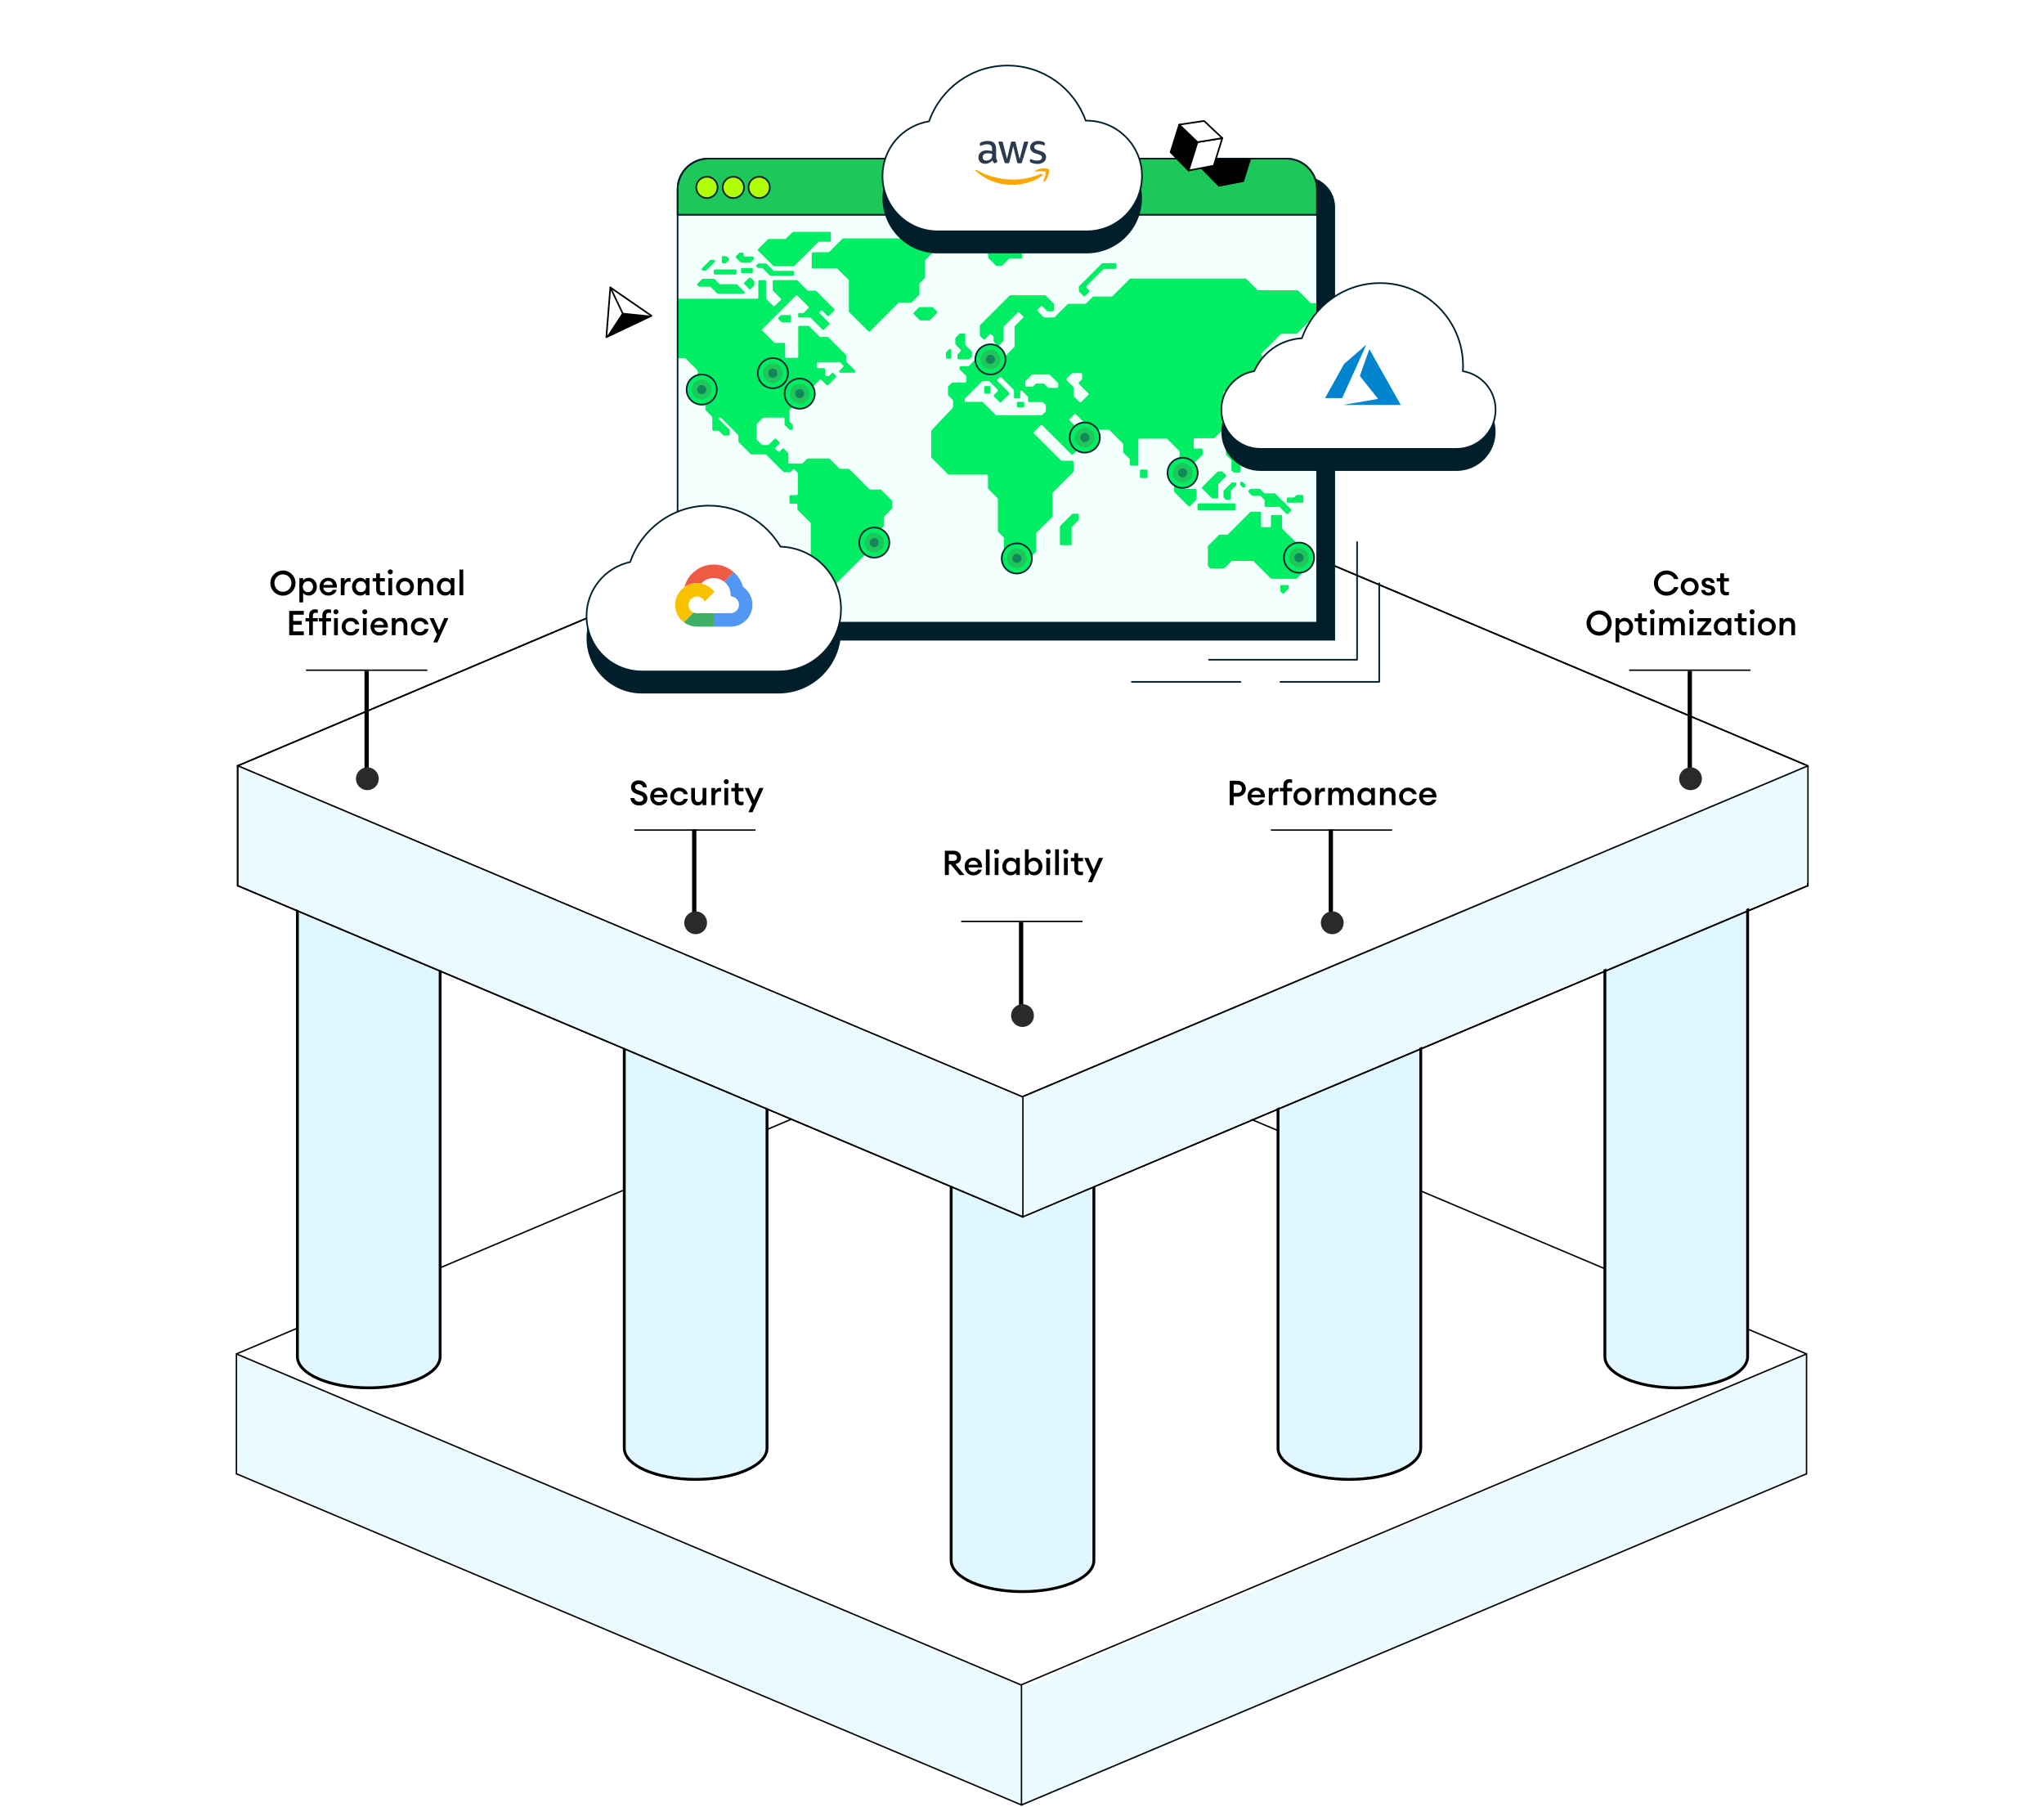 <svg width="1432" height="1266" viewBox="0 0 1432 1266" fill="none" xmlns="http://www.w3.org/2000/svg">
<rect width="1432" height="1266" fill="white"/>
<rect width="597.408" height="83.336" transform="matrix(0.921 0.389 0.002 1 165.361 948.386)" fill="#EBFAFF"/>
<rect width="597.498" height="83.405" transform="matrix(0.921 -0.391 0 1 715.638 1182.59)" fill="#EBFAFF"/>
<path d="M1265.64 948V1033M715.638 1180V1265M165.638 948V1033M165.832 1032.54L715.832 1264.54M715.443 1264.54L1265.44 1032.54M1265.64 948.496L715.314 1180.36L165.638 948.496L715.314 716L1265.64 948.496Z" stroke="black" stroke-linejoin="round"/>
<path d="M208.361 617.792V950.39C208.361 962.441 230.749 972.251 258.361 972.251C285.973 972.251 308.361 962.483 308.361 950.39V617.792H208.401H208.361Z" fill="#E1F7FF" stroke="black" stroke-width="2" stroke-linecap="round" stroke-linejoin="round"/>
<path d="M258.079 631.605C285.234 631.605 307.248 625.425 307.248 617.802C307.248 610.179 285.234 604 258.079 604C230.923 604 208.909 610.179 208.909 617.802C208.909 625.425 230.923 631.605 258.079 631.605Z" fill="#00684A" stroke="black" stroke-width="2" stroke-linejoin="round"/>
<path d="M437.361 681.926V1014.52C437.361 1026.57 459.749 1036.38 487.361 1036.38C514.973 1036.38 537.361 1026.62 537.361 1014.52V681.926H437.401H437.361Z" fill="#E1F7FF" stroke="black" stroke-width="2" stroke-linecap="round" stroke-linejoin="round"/>
<path d="M487.079 695.738C514.234 695.738 536.248 689.559 536.248 681.936C536.248 674.313 514.234 668.134 487.079 668.134C459.923 668.134 437.909 674.313 437.909 681.936C437.909 689.559 459.923 695.738 487.079 695.738Z" fill="#00684A" stroke="black" stroke-width="2" stroke-linejoin="round"/>
<path d="M895.361 681.926V1014.52C895.361 1026.57 917.749 1036.38 945.361 1036.38C972.973 1036.38 995.361 1026.62 995.361 1014.52V681.926H895.401H895.361Z" fill="#E1F7FF" stroke="black" stroke-width="2" stroke-linecap="round" stroke-linejoin="round"/>
<path d="M945.079 695.738C972.234 695.738 994.248 689.559 994.248 681.936C994.248 674.313 972.234 668.134 945.079 668.134C917.923 668.134 895.909 674.313 895.909 681.936C895.909 689.559 917.923 695.738 945.079 695.738Z" fill="#00684A" stroke="black" stroke-width="2" stroke-linejoin="round"/>
<path d="M666.361 760.541V1093.14C666.361 1105.19 688.749 1115 716.361 1115C743.973 1115 766.361 1105.23 766.361 1093.14V760.541H666.401H666.361Z" fill="#E1F7FF" stroke="black" stroke-width="2" stroke-linecap="round" stroke-linejoin="round"/>
<path d="M1124.36 617.792V950.39C1124.36 962.441 1146.75 972.251 1174.36 972.251C1201.97 972.251 1224.36 962.483 1224.36 950.39V617.792H1124.4H1124.36Z" fill="#E1F7FF" stroke="black" stroke-width="2" stroke-linecap="round" stroke-linejoin="round"/>
<path d="M1174.08 631.605C1201.23 631.605 1223.25 625.425 1223.25 617.802C1223.25 610.179 1201.23 604 1174.08 604C1146.92 604 1124.91 610.179 1124.91 617.802C1124.91 625.425 1146.92 631.605 1174.08 631.605Z" fill="#00684A" stroke="black" stroke-width="2" stroke-linejoin="round"/>
<path d="M1266.36 536V621" stroke="black" stroke-miterlimit="10"/>
<path d="M716.361 768V853" stroke="black" stroke-miterlimit="10"/>
<path d="M166.361 536V621" stroke="black" stroke-miterlimit="10"/>
<path d="M1266.36 536.496L716.037 768.361L166.361 536.496L716.037 304L1266.36 536.496Z" fill="white" stroke="black" stroke-linecap="round" stroke-linejoin="round"/>
<line x1="166.556" y1="620.539" x2="716.556" y2="852.539" stroke="black"/>
<line x1="716.167" y1="852.539" x2="1266.17" y2="620.539" stroke="black"/>
<rect width="597.408" height="83.336" transform="matrix(0.921 0.389 0.002 1 166.361 536.386)" fill="#EBFAFF"/>
<rect width="597.498" height="83.405" transform="matrix(0.921 -0.391 0 1 716.639 768.594)" fill="#EBFAFF"/>
<path d="M1266.64 536V621M716.638 768V853M166.638 536V621M166.832 620.539L716.832 852.539M716.443 852.539L1266.44 620.539M1266.64 536.496L716.314 768.361L166.638 536.496L716.314 304L1266.64 536.496Z" stroke="black" stroke-linejoin="round"/>
<g clip-path="url(#clip0_6_603)">
<path d="M427.597 201.363L442.011 211.297L456.436 221.232L440.615 228.738L424.793 236.243L426.2 218.803L427.597 201.363Z" fill="white" stroke="black" stroke-width="1.135" stroke-linecap="round" stroke-linejoin="round"/>
<path d="M436.031 219.103L424.793 236.243L456.436 221.232L436.031 219.103Z" fill="black"/>
<path d="M436.031 219.103L427.598 201.363" stroke="black" stroke-width="1.135" stroke-linecap="round" stroke-linejoin="round"/>
<path d="M508.786 123.662H913.845C925.704 123.662 935.337 133.286 935.337 145.134V448.743H487.294V145.134C487.294 133.286 496.928 123.662 508.786 123.662Z" fill="#011F2B"/>
<path d="M496.213 111.111H901.138C912.996 111.111 922.63 120.725 922.63 132.583V436.182H474.721V132.573C474.721 120.725 484.344 111.101 496.213 111.101V111.111Z" fill="#F3FFFD"/>
<path d="M692.849 175.362H715.366C715.832 175.362 716.204 175.734 716.204 176.2V180.283C716.204 180.748 715.832 181.121 715.366 181.121H707.419C707.202 181.121 706.984 181.203 706.829 181.369L702.183 186.011C702.028 186.166 701.811 186.259 701.593 186.259H698.21C697.992 186.259 697.775 186.176 697.62 186.011L692.632 181.028C692.498 180.893 692.405 180.707 692.394 180.511L692.022 176.272C691.98 175.786 692.363 175.362 692.849 175.362Z" fill="#00ED64"/>
<path d="M716.742 281.503H713.203C712.74 281.503 712.365 281.878 712.365 282.341V284.553C712.365 285.016 712.74 285.391 713.203 285.391H716.742C717.205 285.391 717.58 285.016 717.58 284.553V282.341C717.58 281.878 717.205 281.503 716.742 281.503Z" fill="#00ED64"/>
<path d="M693.025 270.431H690.376C689.913 270.431 689.538 270.806 689.538 271.269V274.949C689.538 275.412 689.913 275.787 690.376 275.787H693.025C693.488 275.787 693.863 275.412 693.863 274.949V271.269C693.863 270.806 693.488 270.431 693.025 270.431Z" fill="#00ED64"/>
<path d="M921.791 212.352H918.583C918.366 212.352 918.149 212.269 917.994 212.104L909.457 203.575C909.302 203.42 909.084 203.327 908.867 203.327H881.446C881.228 203.327 881.011 203.244 880.856 203.078L873.199 195.428C873.043 195.273 872.826 195.18 872.609 195.18H792.052C791.835 195.18 791.618 195.263 791.462 195.428L779.397 207.482C779.242 207.638 779.025 207.731 778.807 207.731H766.142C765.924 207.731 765.707 207.813 765.552 207.979L760.906 212.621C760.751 212.776 760.533 212.869 760.316 212.869H748.53C748.313 212.869 748.095 212.951 747.94 213.117L738.886 222.163C738.731 222.318 738.513 222.411 738.296 222.411H731.725C731.508 222.411 731.291 222.328 731.136 222.163L726.976 218.007C726.655 217.686 726.655 217.159 726.976 216.828L729.138 214.667C729.459 214.347 729.997 214.347 730.318 214.667L733.443 217.79C733.598 217.945 733.816 218.038 734.033 218.038H737.51C737.975 218.038 738.348 217.665 738.348 217.2V213.137C738.348 212.92 738.265 212.703 738.1 212.548L732.605 207.059C732.45 206.904 732.232 206.811 732.015 206.811H707.936C707.719 206.811 707.501 206.893 707.346 207.059L686.713 227.673C686.558 227.828 686.465 228.045 686.465 228.262V234.889C686.465 235.106 686.558 235.323 686.713 235.478L688.876 237.639C689.196 237.959 689.724 237.959 690.055 237.639L693.377 234.32C693.698 234 694.225 234 694.557 234.32L695.85 235.612C696.005 235.767 696.098 235.985 696.098 236.202V239.138C696.098 239.355 696.191 239.572 696.347 239.727L698.654 242.032C698.975 242.353 699.503 242.353 699.834 242.032L702.835 239.034C702.99 238.879 703.083 238.662 703.083 238.445V229.275C703.083 229.058 703.166 228.841 703.331 228.686L713.006 219.02C713.327 218.699 713.855 218.699 714.186 219.02L716.69 221.522C717.011 221.842 717.011 222.38 716.69 222.7L711.03 228.355C710.875 228.51 710.782 228.727 710.782 228.944V242.591C710.782 242.808 710.699 243.025 710.533 243.18L704.283 249.424C704.128 249.579 703.911 249.672 703.694 249.672H685.833C685.616 249.672 685.399 249.755 685.244 249.92L678.859 256.299C678.704 256.454 678.487 256.547 678.269 256.547H673.106C672.64 256.547 672.268 256.919 672.268 257.384V258.449C672.268 258.666 672.35 258.883 672.516 259.038L676.728 263.246C676.883 263.401 676.976 263.618 676.976 263.835V267.144C676.976 267.609 676.603 267.981 676.138 267.981H667.332C667.115 267.981 666.897 268.064 666.742 268.229L664.414 270.555C664.259 270.71 664.165 270.927 664.165 271.144V276.5C664.165 276.717 664.248 276.934 664.414 277.089L667.425 280.097C667.58 280.252 667.673 280.469 667.673 280.686V285.163C667.673 285.38 667.591 285.576 667.446 285.731L652.597 301.497C652.452 301.652 652.369 301.859 652.369 302.066V320.116C652.369 320.333 652.452 320.55 652.617 320.705L664.217 332.294C664.372 332.449 664.59 332.542 664.807 332.542H691.338C691.804 332.542 692.177 332.914 692.177 333.38V341.981C692.177 342.198 692.27 342.415 692.425 342.57L698.84 348.98C698.996 349.135 699.089 349.352 699.089 349.569V372.044C699.089 372.261 699.172 372.478 699.337 372.633L703.042 376.334C703.197 376.489 703.29 376.707 703.29 376.924V392.793C703.29 393.01 703.383 393.227 703.538 393.382L707.098 396.938C707.253 397.093 707.47 397.186 707.688 397.186H714.879C715.097 397.186 715.314 397.104 715.469 396.938L725.744 386.672C725.9 386.517 725.993 386.3 725.993 386.083V373.719C725.993 373.502 726.086 373.285 726.241 373.13L737.148 362.233C737.303 362.078 737.396 361.861 737.396 361.644V345.62C737.396 345.403 737.479 345.186 737.644 345.031L751.81 330.878C751.965 330.723 752.059 330.506 752.059 330.289V323.6C752.059 323.135 751.686 322.762 751.22 322.762H743.874C743.656 322.762 743.439 322.68 743.284 322.514L724.472 303.709C724.151 303.389 724.151 302.851 724.472 302.531L729.045 297.961C729.366 297.641 729.894 297.641 730.225 297.961L750.579 318.296C750.9 318.617 751.438 318.617 751.758 318.296L761.847 308.217C762.168 307.896 762.168 307.359 761.847 307.038L749.472 294.674C749.151 294.353 749.151 293.816 749.472 293.495L752.648 290.322C752.969 290.001 753.497 290.001 753.828 290.322L764.341 300.825C764.496 300.98 764.714 301.073 764.931 301.073H776.738C776.955 301.073 777.172 301.156 777.327 301.321L786.62 310.605C786.775 310.76 786.868 310.977 786.868 311.194V316.663C786.868 316.88 786.951 317.097 787.116 317.252L791.276 321.408C791.431 321.563 791.524 321.78 791.524 321.997V325.378C791.524 325.843 791.897 326.215 792.363 326.215H796.657C797.123 326.215 797.495 325.843 797.495 325.378V308.155C797.495 307.69 797.868 307.317 798.333 307.317H817.218C817.435 307.317 817.652 307.4 817.808 307.565L826.117 315.867C826.272 316.022 826.365 316.239 826.365 316.456V330.144C826.365 330.361 826.448 330.578 826.613 330.733L831.498 335.613C831.818 335.933 832.356 335.933 832.677 335.613L834.664 333.628C834.985 333.307 834.985 332.77 834.664 332.449L832.222 330.009C831.901 329.689 831.901 329.151 832.222 328.831L842.321 318.741C842.476 318.586 842.57 318.369 842.57 318.152V315.061C842.57 314.595 842.197 314.223 841.731 314.223H837.158C836.692 314.223 836.32 313.851 836.32 313.386V307.824C836.32 307.359 836.692 306.987 837.158 306.987H850.454C850.672 306.987 850.889 306.904 851.044 306.738L857.46 300.329C857.615 300.174 857.708 299.957 857.708 299.74V288.605C857.708 288.388 857.625 288.171 857.46 288.016L856.166 286.724C855.846 286.403 855.846 285.866 856.166 285.545L861.081 280.635C861.237 280.48 861.33 280.263 861.33 280.045V279.063C861.33 278.598 860.957 278.226 860.492 278.226H858.081C857.615 278.226 857.243 277.854 857.243 277.389V274.804C857.243 274.339 857.615 273.967 858.081 273.967H861.961C862.178 273.967 862.396 274.049 862.551 274.215L868.335 279.994C868.49 280.149 868.584 280.366 868.584 280.583V285.08C868.584 285.824 869.484 286.197 870.012 285.669L872.433 283.25C872.588 283.095 872.681 282.878 872.681 282.661V273.512C872.681 273.295 872.764 273.078 872.93 272.923L886.858 259.007C887.013 258.852 887.106 258.635 887.106 258.418V252.463C887.106 252.246 887.023 252.029 886.858 251.874L883.774 248.793C883.453 248.473 883.453 247.946 883.774 247.615L897.34 234.062C897.495 233.907 897.712 233.814 897.93 233.814H908.215C908.432 233.814 908.65 233.731 908.805 233.565L922.464 219.919C922.619 219.764 922.712 219.547 922.712 219.33V213.189C922.712 212.724 922.34 212.352 921.874 212.352H921.791ZM732.698 287.83C732.698 288.047 732.615 288.264 732.45 288.419L730.256 290.611C730.101 290.766 729.883 290.859 729.666 290.859H698.095C697.878 290.859 697.661 290.776 697.506 290.611L688.658 281.772C688.503 281.617 688.286 281.524 688.069 281.524H676.717C676.252 281.524 675.879 281.152 675.879 280.686V279.725C675.879 279.508 675.972 279.291 676.127 279.136L688.12 267.154C688.276 266.999 688.493 266.906 688.71 266.906H692.549C692.766 266.906 692.984 266.988 693.139 267.154L698.923 272.933C699.244 273.253 699.244 273.791 698.923 274.111L696.409 276.624C696.088 276.944 696.088 277.482 696.409 277.802L700.289 281.679C700.61 281.999 701.138 281.999 701.469 281.679L706.932 276.22C707.253 275.9 707.253 275.373 706.932 275.042L698.861 266.978C698.54 266.658 698.54 266.12 698.861 265.8L700.32 264.342C700.641 264.021 701.169 264.021 701.5 264.342L710.14 272.974C710.295 273.129 710.388 273.346 710.388 273.563V278.164C710.388 278.629 710.761 279.001 711.227 279.001H713.876C714.341 279.001 714.714 278.629 714.714 278.164V274.494C714.714 273.75 715.614 273.377 716.142 273.905L720.012 277.771C720.167 277.926 720.26 278.143 720.26 278.36V280.811C720.26 281.276 720.633 281.648 721.098 281.648H730.235C730.453 281.648 730.67 281.731 730.825 281.896L732.46 283.529C732.615 283.684 732.708 283.902 732.708 284.119V287.83H732.698ZM741.38 270.845C741.38 271.31 741.007 271.682 740.542 271.682H734.726C734.509 271.682 734.292 271.599 734.136 271.434L731.653 268.953C731.498 268.798 731.28 268.705 731.063 268.705H726.138C725.92 268.705 725.703 268.787 725.548 268.953L723.892 270.607C723.737 270.762 723.52 270.855 723.302 270.855H719.143C718.677 270.855 718.304 270.483 718.304 270.018V267.474C718.304 267.257 718.387 267.04 718.553 266.885L722.795 262.646C722.951 262.491 723.168 262.398 723.385 262.398H734.985C735.202 262.398 735.419 262.481 735.575 262.646L741.121 268.188C741.276 268.343 741.369 268.56 741.369 268.777V270.845H741.38ZM762.427 276.665L757.481 281.607C757.16 281.927 756.632 281.927 756.301 281.607L752.369 277.678C752.214 277.523 752.121 277.306 752.121 277.089V271.579C752.121 271.361 752.038 271.144 751.872 270.989L747.516 266.637C747.35 266.472 747.268 266.244 747.268 266.017L747.288 265.469C747.288 265.262 747.381 265.066 747.537 264.911L750.806 261.644C750.962 261.489 751.179 261.396 751.396 261.396H757.263C757.729 261.396 758.102 261.768 758.102 262.233V265.303C758.102 265.52 758.019 265.738 757.853 265.893L755.939 267.805C755.618 268.126 755.618 268.653 755.939 268.984L762.427 275.466C762.748 275.786 762.748 276.313 762.427 276.644V276.665Z" fill="#00ED64"/>
<path d="M672.164 233.896L669.526 236.533C669.37 236.688 669.277 236.905 669.277 237.122V240.906C669.277 241.123 669.36 241.34 669.526 241.495L672.992 244.958C673.313 245.279 673.313 245.816 672.992 246.137L671.026 248.101C670.871 248.256 670.778 248.473 670.778 248.69V250.944C670.778 251.409 671.15 251.781 671.616 251.781H678.601C678.818 251.781 679.035 251.699 679.19 251.533L680.701 250.024C680.856 249.869 680.95 249.652 680.95 249.435V246.664C680.95 246.447 680.867 246.23 680.701 246.075L676.5 241.877C676.345 241.722 676.252 241.505 676.252 241.288V234.506C676.252 234.041 675.879 233.669 675.414 233.669H672.744C672.527 233.669 672.309 233.752 672.154 233.917L672.164 233.896Z" fill="#00ED64"/>
<path d="M664.941 244.72L662.934 246.726C662.779 246.881 662.686 247.098 662.686 247.315V250.468C662.686 250.934 663.058 251.306 663.524 251.306H665.531C665.997 251.306 666.369 250.934 666.369 250.468V245.299C666.369 244.555 665.469 244.183 664.941 244.71V244.72Z" fill="#00ED64"/>
<path d="M771.863 184.698L756.104 200.442C755.949 200.597 755.855 200.815 755.855 201.032V203.823C755.855 204.04 755.938 204.257 756.104 204.412L759.063 207.369C759.384 207.689 759.922 207.689 760.243 207.369L763.026 204.588C763.347 204.267 763.347 203.73 763.026 203.409L761.216 201.6C760.895 201.28 760.895 200.742 761.216 200.422L773.043 188.605C773.198 188.45 773.415 188.357 773.633 188.357H781.362C781.828 188.357 782.201 187.985 782.201 187.52V185.266C782.201 184.801 781.828 184.429 781.362 184.429H772.453C772.236 184.429 772.019 184.511 771.863 184.677V184.698Z" fill="#00ED64"/>
<path d="M751.086 360.114L742.828 368.364C742.673 368.519 742.58 368.736 742.58 368.953V381.111C742.58 381.576 742.953 381.948 743.418 381.948H749.886C750.351 381.948 750.724 381.576 750.724 381.111V369.635C750.724 369.418 750.806 369.201 750.972 369.046L755.577 364.446C755.732 364.291 755.825 364.074 755.825 363.856V360.703C755.825 360.238 755.453 359.866 754.987 359.866H751.676C751.458 359.866 751.241 359.949 751.086 360.114Z" fill="#00ED64"/>
<path d="M803.165 328.976H799.471C799.008 328.976 798.633 329.351 798.633 329.813V334.052C798.633 334.514 799.008 334.889 799.471 334.889H803.165C803.628 334.889 804.003 334.514 804.003 334.052V329.813C804.003 329.351 803.628 328.976 803.165 328.976Z" fill="#00ED64"/>
<path d="M818.812 334.083V335.757C818.812 335.974 818.894 336.192 819.06 336.347L822.299 339.582C822.454 339.737 822.547 339.955 822.547 340.172V344.193C822.547 344.41 822.63 344.627 822.795 344.782L832.543 354.521C832.864 354.841 833.402 354.841 833.723 354.521L838.017 350.231C838.172 350.076 838.265 349.858 838.265 349.641V343.346C838.265 342.88 837.893 342.508 837.427 342.508H830.411C830.194 342.508 829.977 342.425 829.821 342.26L821.036 333.483C820.881 333.328 820.664 333.235 820.436 333.235H819.65C819.194 333.235 818.822 333.617 818.822 334.072L818.812 334.083Z" fill="#00ED64"/>
<path d="M852.939 330.495L842.301 341.123C841.98 341.443 841.98 341.981 842.301 342.301L848.934 348.928C849.089 349.083 849.306 349.176 849.524 349.176H852.597C853.063 349.176 853.435 348.804 853.435 348.339V339.593C853.435 339.376 853.518 339.159 853.684 339.004L858.806 333.886C859.126 333.566 859.126 333.028 858.806 332.708L856.612 330.516C856.457 330.361 856.25 330.268 856.022 330.268H853.539C853.321 330.258 853.104 330.34 852.949 330.506L852.939 330.495Z" fill="#00ED64"/>
<path d="M858.898 312.352V318.152C858.898 318.369 858.981 318.586 859.146 318.741L862.478 322.07C862.634 322.225 862.727 322.442 862.727 322.659V329.1C862.727 329.317 862.809 329.534 862.975 329.689L864.093 330.806C864.248 330.961 864.465 331.054 864.682 331.054H868.221C868.687 331.054 869.059 330.682 869.059 330.216V325.606C869.059 325.389 868.977 325.171 868.811 325.016L862.965 319.175C862.809 319.02 862.716 318.803 862.716 318.586V312.332C862.716 311.866 862.344 311.494 861.878 311.494H859.726C859.26 311.494 858.888 311.866 858.888 312.332L858.898 312.352Z" fill="#00ED64"/>
<path d="M862.757 338.218L857.408 343.563C857.252 343.718 857.159 343.935 857.159 344.152V348.101C857.159 348.318 857.242 348.535 857.408 348.691L858.732 350.014C858.887 350.169 859.105 350.262 859.322 350.262H861.433C861.898 350.262 862.271 349.89 862.271 349.425V344.193C862.271 343.976 862.354 343.759 862.519 343.604L865.831 340.296C865.986 340.141 866.079 339.924 866.079 339.707V338.807C866.079 338.342 865.706 337.97 865.241 337.97H863.357C863.14 337.97 862.923 338.053 862.768 338.218H862.757Z" fill="#00ED64"/>
<path d="M868.843 338.363V339.366C868.843 339.583 868.926 339.8 869.091 339.955L870.385 341.247C870.54 341.402 870.757 341.495 870.974 341.495H871.626C872.092 341.495 872.464 341.123 872.464 340.658V339.831C872.464 339.614 872.382 339.397 872.216 339.242L870.778 337.804C870.633 337.66 870.436 337.577 870.24 337.567L869.733 337.536C869.257 337.505 868.853 337.887 868.853 338.363H868.843Z" fill="#00ED64"/>
<path d="M864.6 352.598H839.797C839.334 352.598 838.959 352.973 838.959 353.436V356.775C838.959 357.237 839.334 357.612 839.797 357.612H864.6C865.063 357.612 865.439 357.237 865.439 356.775V353.436C865.439 352.973 865.063 352.598 864.6 352.598Z" fill="#00ED64"/>
<path d="M875.879 342.653L874.803 343.728C874.482 344.049 874.482 344.586 874.803 344.907L877.007 347.109C877.162 347.264 877.38 347.357 877.597 347.357H882.719C882.936 347.357 883.154 347.44 883.309 347.605L885.709 350.003C885.865 350.159 885.958 350.376 885.958 350.593V354.273C885.958 354.738 886.33 355.11 886.796 355.11H896.047C896.264 355.11 896.481 355.193 896.637 355.359L901.231 359.949C901.552 360.269 902.09 360.269 902.411 359.949L904.439 357.922C904.76 357.602 904.76 357.064 904.439 356.744L893.574 345.889C893.419 345.734 893.201 345.641 892.984 345.641H886.217C885.999 345.641 885.782 345.558 885.627 345.393L882.895 342.663C882.74 342.508 882.522 342.415 882.305 342.415H876.469C876.252 342.415 876.034 342.498 875.879 342.653Z" fill="#00ED64"/>
<path d="M862.758 301.787L860.667 303.875C860.347 304.195 860.347 304.733 860.667 305.053L861.878 306.263C862.199 306.583 862.737 306.583 863.058 306.263L865.376 303.947C865.531 303.792 865.624 303.575 865.624 303.358V302.365C865.624 301.9 865.251 301.528 864.786 301.528H863.347C863.13 301.528 862.913 301.611 862.758 301.776V301.787Z" fill="#00ED64"/>
<path d="M899.347 264.156V265.955C899.347 266.172 899.264 266.389 899.098 266.544L895.787 269.852C895.632 270.007 895.415 270.1 895.197 270.1H893.035C892.817 270.1 892.6 270.183 892.445 270.348L885.129 277.657C884.974 277.813 884.757 277.906 884.539 277.906H882.097C881.88 277.906 881.663 277.988 881.507 278.154L873.881 285.773C873.56 286.093 873.56 286.631 873.881 286.951L876.685 289.753C877.006 290.073 877.544 290.073 877.865 289.753L881.756 285.866C881.911 285.711 882.128 285.618 882.346 285.618H888.192C888.409 285.618 888.627 285.535 888.782 285.37L893.925 280.232C894.08 280.077 894.173 279.859 894.173 279.642V278.64C894.173 278.174 894.546 277.802 895.011 277.802H899.833C900.05 277.802 900.268 277.719 900.423 277.554L904.748 273.233C904.904 273.078 904.997 272.861 904.997 272.643V267.34C904.997 267.123 904.914 266.906 904.748 266.751L901.541 263.546C901.375 263.381 901.158 263.298 900.93 263.298L900.164 263.319C899.709 263.329 899.347 263.701 899.347 264.156Z" fill="#00ED64"/>
<path d="M908.153 347.005L906.87 348.287C906.715 348.442 906.497 348.535 906.28 348.535H902.4C901.934 348.535 901.562 348.908 901.562 349.373V351.316C901.562 351.782 901.934 352.154 902.4 352.154H912.323C912.789 352.154 913.161 351.782 913.161 351.316V347.605C913.161 347.14 912.789 346.768 912.323 346.768H908.732C908.515 346.768 908.298 346.85 908.143 347.016L908.153 347.005Z" fill="#00ED64"/>
<path d="M875.92 358.718L860.337 374.287C860.181 374.442 859.964 374.536 859.747 374.536H854.563C854.345 374.536 854.128 374.618 853.973 374.784L846.44 382.31C846.285 382.465 846.191 382.682 846.191 382.899V396.132C846.191 396.349 846.274 396.566 846.44 396.721L847.785 398.065C847.94 398.22 848.157 398.313 848.375 398.313H857.243C857.46 398.313 857.677 398.23 857.833 398.065L862.717 393.185C862.872 393.03 863.089 392.937 863.306 392.937H877.628C877.845 392.937 878.062 393.02 878.217 393.185L890.272 405.229C890.428 405.384 890.645 405.477 890.862 405.477H907.967C908.184 405.477 908.402 405.395 908.557 405.229L911.599 402.19C911.754 402.035 911.847 401.818 911.847 401.601V384.181C911.847 383.964 911.765 383.747 911.599 383.592L898.457 370.462C898.302 370.307 898.209 370.09 898.209 369.873V361.623C898.209 361.158 897.837 360.786 897.371 360.786H891.287C890.821 360.786 890.448 361.158 890.448 361.623V368.498C890.448 368.963 890.076 369.335 889.61 369.335H884.333C883.867 369.335 883.495 368.963 883.495 368.498V359.318C883.495 358.853 883.122 358.48 882.657 358.48H876.479C876.262 358.48 876.044 358.563 875.889 358.729L875.92 358.718Z" fill="#00ED64"/>
<path d="M897.246 414.492L898.364 415.609C898.685 415.929 899.223 415.929 899.544 415.609L902.638 412.518C902.793 412.363 902.886 412.146 902.886 411.929V410.688C902.886 410.223 902.513 409.851 902.048 409.851H897.836C897.371 409.851 896.998 410.223 896.998 410.688V413.903C896.998 414.12 897.081 414.337 897.246 414.492Z" fill="#00ED64"/>
<path d="M475.56 209.261H530.434C530.899 209.261 531.272 208.889 531.272 208.423V197.072C531.272 196.607 531.644 196.235 532.11 196.235H535.846C536.311 196.235 536.684 196.607 536.684 197.072V208.909C536.684 209.126 536.766 209.344 536.932 209.499L541.692 214.254C542.013 214.575 542.551 214.575 542.872 214.254L546.917 210.212C547.238 209.891 547.238 209.354 546.917 209.033L541.609 203.73C541.454 203.575 541.361 203.358 541.361 203.141V197.072C541.361 196.607 541.733 196.235 542.199 196.235H558.103C558.321 196.235 558.538 196.318 558.693 196.483L565.585 203.368C565.74 203.523 565.957 203.616 566.174 203.616H571.266C571.483 203.616 571.7 203.699 571.855 203.864L584.417 216.415C584.738 216.735 584.738 217.273 584.417 217.593L580.775 221.232C580.454 221.553 579.916 221.553 579.595 221.232L576.129 217.769C575.808 217.449 575.27 217.449 574.949 217.769L574.318 218.4C573.997 218.72 573.997 219.258 574.318 219.578L580.91 226.164C581.23 226.484 581.23 227.022 580.91 227.342L577.36 230.888C577.04 231.209 576.501 231.209 576.181 230.888L567.975 222.69C567.82 222.535 567.602 222.442 567.385 222.442H560.018C559.552 222.442 559.179 222.07 559.179 221.605V220.147C559.179 219.682 559.552 219.309 560.018 219.309H562.625C562.843 219.309 563.06 219.227 563.215 219.061L566.33 215.95C566.65 215.629 566.65 215.092 566.33 214.771L558.714 207.162C558.393 206.842 557.855 206.842 557.534 207.162L534.128 230.547C533.807 230.867 533.807 231.405 534.128 231.726L542.375 239.965C542.53 240.12 542.747 240.213 542.965 240.213H549.225C549.691 240.213 550.063 240.585 550.063 241.05V249.859C550.063 250.324 550.436 250.696 550.901 250.696H558.362C558.828 250.696 559.2 250.324 559.2 249.859V229.1C559.2 228.634 559.573 228.262 560.038 228.262H566.257C566.475 228.262 566.692 228.345 566.847 228.51L574.132 235.788C574.287 235.943 574.504 236.036 574.722 236.036H579.74C579.958 236.036 580.175 236.119 580.33 236.285L592.561 248.504C592.716 248.659 592.809 248.876 592.809 249.093V252.981C592.809 253.198 592.892 253.415 593.058 253.57L599.132 259.638C599.66 260.166 599.287 261.065 598.542 261.065H588.763C588.018 261.065 587.646 260.166 588.174 259.638L590.688 257.126C591.009 256.806 591.009 256.268 590.688 255.948L588.681 253.942C588.525 253.787 588.308 253.694 588.091 253.694H573.118C572.652 253.694 572.28 254.066 572.28 254.531V257.095C572.28 257.56 572.652 257.933 573.118 257.933H577.371C577.836 257.933 578.209 258.305 578.209 258.77V262.688C578.209 263.153 578.581 263.525 579.047 263.525H580.33C580.547 263.525 580.765 263.443 580.92 263.277L582.762 261.437C583.083 261.117 583.621 261.117 583.941 261.437L585.638 263.133C585.959 263.453 585.959 263.991 585.638 264.311L580.237 269.708C579.916 270.028 579.378 270.028 579.057 269.708L575.467 266.12C575.146 265.8 574.608 265.8 574.287 266.12L553.374 287.014C553.219 287.169 553.126 287.386 553.126 287.603V295.046C553.126 295.263 553.209 295.48 553.374 295.636L555.268 297.527C555.423 297.682 555.516 297.9 555.516 298.117V300.308C555.516 300.774 555.144 301.146 554.678 301.146H553.55C553.333 301.146 553.116 301.063 552.961 300.898L549.918 297.858C549.763 297.703 549.67 297.486 549.67 297.269V293.434C549.67 292.968 549.297 292.596 548.832 292.596H534.966C534.749 292.596 534.531 292.679 534.376 292.844L530.382 296.835C530.227 296.99 530.134 297.207 530.134 297.424V307.617C530.134 307.834 530.216 308.052 530.382 308.207L533.735 311.556C533.89 311.711 534.107 311.804 534.324 311.804H537.967C538.184 311.804 538.401 311.722 538.557 311.556L542.603 307.514C542.923 307.193 543.461 307.193 543.782 307.514L545.986 309.716C546.307 310.036 546.307 310.574 545.986 310.895L543.379 313.5C543.058 313.82 543.058 314.358 543.379 314.678L544.993 316.291C545.314 316.611 545.852 316.611 546.172 316.291L548.076 314.389C548.397 314.068 548.935 314.068 549.256 314.389L552.04 317.17C552.195 317.325 552.288 317.542 552.288 317.759V323.89C552.288 324.355 552.66 324.727 553.126 324.727H561.818C562.035 324.727 562.253 324.644 562.408 324.479L565.45 321.439C565.605 321.284 565.823 321.191 566.04 321.191H580.723C580.941 321.191 581.158 321.274 581.313 321.439L588.06 328.18C588.215 328.335 588.432 328.428 588.65 328.428H594.465C594.682 328.428 594.9 328.511 595.055 328.676L609.086 342.694C609.241 342.85 609.459 342.943 609.676 342.943H616.837C617.054 342.943 617.271 343.025 617.426 343.191L624.856 350.613C625.011 350.769 625.104 350.986 625.104 351.203V355.793C625.104 356.01 625.022 356.227 624.856 356.382L619.413 361.82C619.258 361.975 619.165 362.192 619.165 362.409V368.281C619.165 368.498 619.082 368.715 618.917 368.871L607.679 380.098C607.524 380.253 607.431 380.47 607.431 380.687V386.931C607.431 387.148 607.348 387.365 607.182 387.52L580.02 414.658C579.864 414.813 579.771 415.03 579.771 415.247V419.548C579.771 419.765 579.689 419.982 579.523 420.137L572.766 426.888C572.611 427.043 572.518 427.26 572.518 427.477V435.406C572.518 435.872 572.145 436.244 571.679 436.244H567.913C567.696 436.244 567.478 436.161 567.323 435.996L564.974 433.649C564.819 433.494 564.726 433.277 564.726 433.06V401.591C564.726 401.373 564.809 401.156 564.974 401.001L567.758 398.22C567.913 398.065 568.006 397.848 568.006 397.631V366.751C568.006 366.534 567.923 366.317 567.758 366.162L558.9 357.313C558.745 357.157 558.652 356.94 558.652 356.723V353.684C558.652 353.219 558.279 352.846 557.814 352.846H553.923C553.457 352.846 553.085 352.474 553.085 352.009V347.677C553.085 347.212 553.457 346.84 553.923 346.84H558.093C558.559 346.84 558.931 346.468 558.931 346.003V331.571C558.931 331.354 558.848 331.136 558.683 330.981L556.717 329.017C556.396 328.697 555.858 328.697 555.537 329.017L554.026 330.527C553.871 330.682 553.654 330.775 553.437 330.775H549.401C549.184 330.775 548.966 330.692 548.811 330.527L536.86 318.586C536.704 318.431 536.487 318.338 536.27 318.338H526.46C526.243 318.338 526.026 318.255 525.87 318.09L517.592 309.819C517.437 309.664 517.344 309.447 517.344 309.23V305.271C517.344 305.054 517.261 304.836 517.096 304.681L505.03 292.627C504.875 292.472 504.658 292.379 504.44 292.379C503.695 292.379 503.323 293.278 503.851 293.806L510.97 300.918C511.125 301.073 511.218 301.29 511.218 301.508V304.257C511.218 304.723 510.846 305.095 510.38 305.095H507.214C506.996 305.095 506.779 305.012 506.624 304.847L503.778 302.004C503.623 301.849 503.406 301.756 503.188 301.756H499.887C499.422 301.756 499.049 301.384 499.049 300.918V292.441C499.049 292.224 498.966 292.007 498.801 291.852L494.434 287.489C494.279 287.334 494.186 287.117 494.186 286.9V277.895C494.186 277.678 494.103 277.461 493.937 277.306L489.084 272.458C488.929 272.302 488.836 272.085 488.836 271.868V259.99C488.836 259.773 488.753 259.556 488.588 259.401L480.403 251.223C480.248 251.068 480.03 250.975 479.813 250.975H475.539C475.074 250.975 474.701 250.603 474.701 250.138V210.078C474.701 209.612 475.074 209.24 475.539 209.24L475.56 209.261Z" fill="#00ED64"/>
<path d="M488.65 198.768L491.848 195.573C492.003 195.418 492.22 195.325 492.438 195.325H500.095C500.312 195.325 500.53 195.408 500.685 195.573L503.975 198.861C504.131 199.016 504.348 199.109 504.565 199.109H515.875C516.092 199.109 516.31 199.191 516.465 199.357L521.473 204.36C522.001 204.888 521.628 205.787 520.883 205.787H502.992C502.775 205.787 502.558 205.704 502.403 205.539L497.984 201.125C497.829 200.97 497.612 200.876 497.394 200.876H490.234C490.068 200.876 489.903 200.825 489.758 200.732L488.744 200.039C488.309 199.739 488.257 199.129 488.63 198.768H488.65Z" fill="#00ED64"/>
<path d="M515.108 188.75H500.911C500.448 188.75 500.073 189.125 500.073 189.587V191.49C500.073 191.952 500.448 192.327 500.911 192.327H515.108C515.571 192.327 515.947 191.952 515.947 191.49V189.587C515.947 189.125 515.571 188.75 515.108 188.75Z" fill="#00ED64"/>
<path d="M497.445 182.299L491.847 187.892C491.692 188.047 491.599 188.264 491.599 188.481V188.74C491.599 189.205 491.971 189.577 492.437 189.577H494.299C494.517 189.577 494.734 189.494 494.889 189.329L500.746 183.478C501.274 182.95 500.901 182.051 500.156 182.051H498.035C497.818 182.051 497.6 182.134 497.445 182.299Z" fill="#00ED64"/>
<path d="M505.702 180.293V183.612C505.702 184.077 506.075 184.449 506.54 184.449H508.03C508.248 184.449 508.465 184.367 508.62 184.201L510.566 182.258C510.886 181.937 510.886 181.4 510.566 181.079L509.251 179.766C509.096 179.611 508.9 179.528 508.693 179.518L506.571 179.456C506.106 179.446 505.712 179.818 505.712 180.293H505.702Z" fill="#00ED64"/>
<path d="M517.831 177.295L515.689 179.435C515.368 179.756 515.368 180.293 515.689 180.614L518.679 183.602C518.835 183.757 519.052 183.85 519.269 183.85H525.509C525.726 183.85 525.943 183.767 526.099 183.602L528.137 181.565C528.458 181.245 528.458 180.707 528.137 180.386L527.702 179.952C527.547 179.797 527.33 179.704 527.113 179.704H521.877C521.411 179.704 521.039 179.332 521.039 178.867V177.864C521.039 177.399 520.666 177.027 520.2 177.027H518.421C518.203 177.027 517.986 177.109 517.831 177.275V177.295Z" fill="#00ED64"/>
<path d="M526.574 187.768H519.983C519.52 187.768 519.145 188.143 519.145 188.605V190.59C519.145 191.053 519.52 191.427 519.983 191.427H526.574C527.037 191.427 527.412 191.053 527.412 190.59V188.605C527.412 188.143 527.037 187.768 526.574 187.768Z" fill="#00ED64"/>
<path d="M524.577 194.829L521.503 197.899C521.183 198.22 521.183 198.757 521.503 199.078L524.825 202.396C525.146 202.717 525.684 202.717 526.005 202.396L528.229 200.174C528.384 200.019 528.478 199.802 528.478 199.584V197.434C528.478 197.217 528.395 197 528.229 196.845L526.211 194.829C526.056 194.674 525.839 194.581 525.622 194.581H525.166C524.949 194.581 524.732 194.674 524.577 194.829Z" fill="#00ED64"/>
<path d="M530.817 184.863L530.02 185.659C529.699 185.979 529.699 186.517 530.02 186.837L530.703 187.52C530.858 187.675 531.075 187.768 531.293 187.768H533.807C534.024 187.768 534.242 187.85 534.397 188.016L539.333 192.947C539.488 193.102 539.705 193.195 539.923 193.195H555.434C555.899 193.195 556.272 192.823 556.272 192.358V190.569C556.272 190.104 555.899 189.732 555.434 189.732H542.385C542.168 189.732 541.951 189.649 541.796 189.484L537.149 184.842C536.994 184.687 536.777 184.594 536.56 184.594H531.396C531.179 184.604 530.962 184.697 530.806 184.852L530.817 184.863Z" fill="#00ED64"/>
<path d="M537.936 167.722L531.148 174.504C530.827 174.825 530.827 175.362 531.148 175.683L541.744 186.269C541.899 186.424 542.116 186.517 542.334 186.517H555.93C556.148 186.517 556.365 186.434 556.52 186.269L573.19 169.614C573.346 169.459 573.563 169.366 573.78 169.366H581.262C581.727 169.366 582.1 168.994 582.1 168.529V163.287C582.1 162.822 581.727 162.45 581.262 162.45H555.868C555.651 162.45 555.444 162.533 555.299 162.677L550.498 167.226C550.343 167.371 550.136 167.454 549.929 167.454H538.536C538.319 167.454 538.101 167.536 537.946 167.702L537.936 167.722Z" fill="#00ED64"/>
<path d="M581.013 176.437L590.191 167.267C590.346 167.112 590.564 167.019 590.781 167.019H655.506C655.971 167.019 656.344 167.391 656.344 167.857V173.78C656.344 173.997 656.261 174.215 656.095 174.37L648.324 182.134C648.169 182.289 648.076 182.506 648.076 182.723V194.312C648.076 194.529 647.993 194.746 647.828 194.901L644.392 198.333C644.237 198.488 644.144 198.706 644.144 198.923V206.056C644.144 206.273 644.061 206.49 643.895 206.645L638.68 211.856C638.525 212.011 638.308 212.104 638.09 212.104H629.874C629.657 212.104 629.44 212.186 629.285 212.352L609.541 232.077C609.22 232.397 608.682 232.397 608.362 232.077L594.951 218.679C594.796 218.524 594.703 218.307 594.703 218.089V196.576C594.703 196.359 594.62 196.142 594.454 195.987L586.859 188.398C586.704 188.243 586.487 188.15 586.269 188.15H569.506C569.04 188.15 568.668 187.778 568.668 187.313V177.574C568.668 177.12 569.04 176.747 569.496 176.737L580.413 176.665C580.63 176.665 580.837 176.572 580.992 176.417L581.013 176.437Z" fill="#00ED64"/>
<path d="M643.71 215.422L640.181 218.948C639.86 219.268 639.86 219.806 640.181 220.126L644.279 224.22C644.434 224.375 644.651 224.468 644.869 224.468H650.943C651.16 224.468 651.377 224.385 651.532 224.22L656.437 219.32C656.758 218.999 656.758 218.462 656.437 218.141L653.643 215.35C653.488 215.195 653.271 215.102 653.043 215.102L644.279 215.174C644.061 215.174 643.854 215.267 643.699 215.422H643.71Z" fill="#00ED64"/>
<path d="M546.845 220.953L545.407 222.39C545.086 222.711 545.086 223.248 545.407 223.569L547.476 225.636C547.631 225.791 547.849 225.884 548.066 225.884H553.323C553.788 225.884 554.161 225.512 554.161 225.047V221.542C554.161 221.077 553.788 220.705 553.323 220.705H547.435C547.217 220.705 547 220.788 546.845 220.953Z" fill="#00ED64"/>
<path d="M474.721 150.385H922.764" stroke="#001E2B" stroke-width="1.135" stroke-linecap="round" stroke-linejoin="round"/>
<path d="M901.138 111.111H496.213C484.344 111.111 474.721 120.726 474.721 132.584V150.396H922.619V132.584C922.619 120.726 912.996 111.111 901.127 111.111H901.138Z" fill="#1EC75A" stroke="#011E2A" stroke-width="1.135" stroke-linecap="round" stroke-linejoin="round"/>
<path d="M496.213 111.111H901.282C913.141 111.111 922.774 120.736 922.774 132.583V436.182H474.721V132.573C474.721 120.725 484.354 111.101 496.213 111.101V111.111Z" stroke="#001E2B" stroke-width="1.135" stroke-linecap="round" stroke-linejoin="round"/>
<path d="M495.261 138.755C499.387 138.755 502.732 135.414 502.732 131.291C502.732 127.169 499.387 123.827 495.261 123.827C491.135 123.827 487.79 127.169 487.79 131.291C487.79 135.414 491.135 138.755 495.261 138.755Z" fill="#B1FF05" stroke="#011E2A" stroke-width="1.135" stroke-linecap="round" stroke-linejoin="round"/>
<path d="M513.774 138.755C517.9 138.755 521.245 135.414 521.245 131.291C521.245 127.169 517.9 123.827 513.774 123.827C509.648 123.827 506.303 127.169 506.303 131.291C506.303 135.414 509.648 138.755 513.774 138.755Z" fill="#B1FF05" stroke="#011E2A" stroke-width="1.135" stroke-linecap="round" stroke-linejoin="round"/>
<path d="M531.862 138.755C535.988 138.755 539.333 135.414 539.333 131.291C539.333 127.169 535.988 123.827 531.862 123.827C527.736 123.827 524.391 127.169 524.391 131.291C524.391 135.414 527.736 138.755 531.862 138.755Z" fill="#B1FF05" stroke="#011E2A" stroke-width="1.135" stroke-linecap="round" stroke-linejoin="round"/>
<path d="M491.598 283.468C497.438 283.468 502.173 278.737 502.173 272.902C502.173 267.067 497.438 262.337 491.598 262.337C485.757 262.337 481.022 267.067 481.022 272.902C481.022 278.737 485.757 283.468 491.598 283.468Z" fill="#00ED64" stroke="#01232F" stroke-width="1.135" stroke-linecap="round" stroke-linejoin="round"/>
<path d="M491.597 279.767C495.392 279.767 498.468 276.693 498.468 272.902C498.468 269.111 495.392 266.038 491.597 266.038C487.803 266.038 484.727 269.111 484.727 272.902C484.727 276.693 487.803 279.767 491.597 279.767Z" fill="#1EC75A"/>
<path d="M491.598 276.096C493.364 276.096 494.795 274.666 494.795 272.902C494.795 271.138 493.364 269.708 491.598 269.708C489.832 269.708 488.4 271.138 488.4 272.902C488.4 274.666 489.832 276.096 491.598 276.096Z" fill="#12875B"/>
<path d="M541.473 271.972C547.313 271.972 552.048 267.242 552.048 261.406C552.048 255.571 547.313 250.841 541.473 250.841C535.632 250.841 530.897 255.571 530.897 261.406C530.897 267.242 535.632 271.972 541.473 271.972Z" fill="#00ED64" stroke="#01232F" stroke-width="1.135" stroke-linecap="round" stroke-linejoin="round"/>
<path d="M541.472 268.271C545.267 268.271 548.343 265.198 548.343 261.406C548.343 257.615 545.267 254.542 541.472 254.542C537.678 254.542 534.602 257.615 534.602 261.406C534.602 265.198 537.678 268.271 541.472 268.271Z" fill="#1EC75A"/>
<path d="M541.473 264.601C543.239 264.601 544.67 263.17 544.67 261.406C544.67 259.642 543.239 258.212 541.473 258.212C539.707 258.212 538.275 259.642 538.275 261.406C538.275 263.17 539.707 264.601 541.473 264.601Z" fill="#12875B"/>
<path d="M560.234 286.341C566.075 286.341 570.81 281.611 570.81 275.776C570.81 269.941 566.075 265.21 560.234 265.21C554.394 265.21 549.659 269.941 549.659 275.776C549.659 281.611 554.394 286.341 560.234 286.341Z" fill="#00ED64" stroke="#01232F" stroke-width="1.135" stroke-linecap="round" stroke-linejoin="round"/>
<path d="M560.234 282.641C564.029 282.641 567.105 279.567 567.105 275.776C567.105 271.985 564.029 268.912 560.234 268.912C556.439 268.912 553.363 271.985 553.363 275.776C553.363 279.567 556.439 282.641 560.234 282.641Z" fill="#1EC75A"/>
<path d="M560.235 278.97C562 278.97 563.432 277.54 563.432 275.776C563.432 274.012 562 272.581 560.235 272.581C558.469 272.581 557.037 274.012 557.037 275.776C557.037 277.54 558.469 278.97 560.235 278.97Z" fill="#12875B"/>
<path d="M693.873 262.326C699.714 262.326 704.448 257.596 704.448 251.761C704.448 245.926 699.714 241.195 693.873 241.195C688.033 241.195 683.298 245.926 683.298 251.761C683.298 257.596 688.033 262.326 693.873 262.326Z" fill="#00ED64" stroke="#01232F" stroke-width="1.135" stroke-linecap="round" stroke-linejoin="round"/>
<path d="M693.873 258.625C697.667 258.625 700.744 255.552 700.744 251.761C700.744 247.97 697.667 244.896 693.873 244.896C690.078 244.896 687.002 247.97 687.002 251.761C687.002 255.552 690.078 258.625 693.873 258.625Z" fill="#1EC75A"/>
<path d="M693.873 254.955C695.639 254.955 697.071 253.525 697.071 251.761C697.071 249.996 695.639 248.566 693.873 248.566C692.107 248.566 690.676 249.996 690.676 251.761C690.676 253.525 692.107 254.955 693.873 254.955Z" fill="#12875B"/>
<path d="M759.975 317.087C765.815 317.087 770.55 312.357 770.55 306.521C770.55 300.686 765.815 295.956 759.975 295.956C754.134 295.956 749.399 300.686 749.399 306.521C749.399 312.357 754.134 317.087 759.975 317.087Z" fill="#00ED64" stroke="#01232F" stroke-width="1.135" stroke-linecap="round" stroke-linejoin="round"/>
<path d="M759.974 313.386C763.769 313.386 766.845 310.313 766.845 306.521C766.845 302.73 763.769 299.657 759.974 299.657C756.18 299.657 753.104 302.73 753.104 306.521C753.104 310.313 756.18 313.386 759.974 313.386Z" fill="#1EC75A"/>
<path d="M759.975 309.716C761.741 309.716 763.172 308.285 763.172 306.521C763.172 304.757 761.741 303.327 759.975 303.327C758.209 303.327 756.777 304.757 756.777 306.521C756.777 308.285 758.209 309.716 759.975 309.716Z" fill="#12875B"/>
<path d="M828.527 341.816C834.368 341.816 839.103 337.086 839.103 331.25C839.103 325.415 834.368 320.685 828.527 320.685C822.687 320.685 817.952 325.415 817.952 331.25C817.952 337.086 822.687 341.816 828.527 341.816Z" fill="#00ED64" stroke="#01232F" stroke-width="1.135" stroke-linecap="round" stroke-linejoin="round"/>
<path d="M828.528 338.115C832.323 338.115 835.399 335.042 835.399 331.25C835.399 327.459 832.323 324.386 828.528 324.386C824.733 324.386 821.657 327.459 821.657 331.25C821.657 335.042 824.733 338.115 828.528 338.115Z" fill="#1EC75A"/>
<path d="M828.528 334.445C830.293 334.445 831.725 333.014 831.725 331.25C831.725 329.486 830.293 328.056 828.528 328.056C826.762 328.056 825.33 329.486 825.33 331.25C825.33 333.014 826.762 334.445 828.528 334.445Z" fill="#12875B"/>
<path d="M910.068 401.229C915.909 401.229 920.644 396.498 920.644 390.663C920.644 384.828 915.909 380.098 910.068 380.098C904.228 380.098 899.493 384.828 899.493 390.663C899.493 396.498 904.228 401.229 910.068 401.229Z" fill="#00ED64" stroke="#01232F" stroke-width="1.135" stroke-linecap="round" stroke-linejoin="round"/>
<path d="M910.068 397.528C913.863 397.528 916.939 394.454 916.939 390.663C916.939 386.872 913.863 383.799 910.068 383.799C906.273 383.799 903.197 386.872 903.197 390.663C903.197 394.454 906.273 397.528 910.068 397.528Z" fill="#1EC75A"/>
<path d="M910.069 393.857C911.834 393.857 913.266 392.427 913.266 390.663C913.266 388.899 911.834 387.469 910.069 387.469C908.303 387.469 906.871 388.899 906.871 390.663C906.871 392.427 908.303 393.857 910.069 393.857Z" fill="#12875B"/>
<path d="M612.511 390.663C618.351 390.663 623.086 385.933 623.086 380.098C623.086 374.263 618.351 369.532 612.511 369.532C606.67 369.532 601.936 374.263 601.936 380.098C601.936 385.933 606.67 390.663 612.511 390.663Z" fill="#00ED64" stroke="#01232F" stroke-width="1.135" stroke-linecap="round" stroke-linejoin="round"/>
<path d="M612.51 386.962C616.305 386.962 619.381 383.889 619.381 380.098C619.381 376.307 616.305 373.233 612.51 373.233C608.716 373.233 605.64 376.307 605.64 380.098C605.64 383.889 608.716 386.962 612.51 386.962Z" fill="#1EC75A"/>
<path d="M612.511 383.292C614.277 383.292 615.708 381.862 615.708 380.098C615.708 378.333 614.277 376.903 612.511 376.903C610.745 376.903 609.313 378.333 609.313 380.098C609.313 381.862 610.745 383.292 612.511 383.292Z" fill="#12875B"/>
<path d="M712.364 401.766C718.205 401.766 722.94 397.036 722.94 391.201C722.94 385.366 718.205 380.635 712.364 380.635C706.524 380.635 701.789 385.366 701.789 391.201C701.789 397.036 706.524 401.766 712.364 401.766Z" fill="#00ED64" stroke="#01232F" stroke-width="1.135" stroke-linecap="round" stroke-linejoin="round"/>
<path d="M712.364 398.065C716.159 398.065 719.235 394.992 719.235 391.201C719.235 387.41 716.159 384.336 712.364 384.336C708.569 384.336 705.493 387.41 705.493 391.201C705.493 394.992 708.569 398.065 712.364 398.065Z" fill="#1EC75A"/>
<path d="M712.364 394.395C714.13 394.395 715.562 392.965 715.562 391.201C715.562 389.436 714.13 388.006 712.364 388.006C710.599 388.006 709.167 389.436 709.167 391.201C709.167 392.965 710.599 394.395 712.364 394.395Z" fill="#12875B"/>
<path d="M853.818 130.702L853.839 130.785L871.451 127.404L876.552 111.111H843.388L841.235 117.976L853.797 130.774L853.818 130.702Z" fill="black"/>
<path d="M832.678 119.433L820.116 106.635L826.159 87.323L838.887 99.574L832.678 119.433Z" fill="black" stroke="black" stroke-width="1.135" stroke-linecap="round" stroke-linejoin="round"/>
<path d="M832.719 119.444L850.33 116.063L856.363 96.752L838.927 99.584L832.719 119.444Z" fill="white" stroke="black" stroke-width="1.135" stroke-linecap="round" stroke-linejoin="round"/>
<path d="M843.533 84.718L826.159 87.323L838.928 99.584L856.364 96.751L843.533 84.718Z" fill="white" stroke="black" stroke-width="1.135" stroke-linecap="round" stroke-linejoin="round"/>
<path d="M761.268 99.967C761.061 99.967 760.854 99.977 760.637 99.987C752.628 77.481 731.136 61.364 705.856 61.364C680.577 61.364 658.795 77.709 650.92 100.453C632.409 103.389 618.253 119.413 618.253 138.734C618.253 160.145 635.627 177.502 657.057 177.502H761.258C782.688 177.502 800.061 160.145 800.061 138.734C800.061 117.324 782.688 99.967 761.258 99.967H761.268Z" fill="#011F2B"/>
<path d="M761.268 84.522C761.061 84.522 760.854 84.532 760.637 84.542C752.628 62.036 731.136 45.919 705.856 45.919C680.577 45.919 658.795 62.264 650.92 85.007C632.409 87.944 618.253 103.968 618.253 123.289C618.253 144.7 635.627 162.057 657.057 162.057H761.258C782.688 162.057 800.061 144.7 800.061 123.289C800.061 101.879 782.688 84.522 761.258 84.522H761.268Z" fill="white" stroke="#001E2B" stroke-width="1.135" stroke-linecap="round" stroke-linejoin="round"/>
<path d="M709.851 102.489C709.665 103.254 709.499 103.967 709.323 104.681C708.619 107.606 707.926 110.522 707.222 113.447C707.202 113.551 707.16 113.664 707.129 113.768C706.974 114.192 706.788 114.336 706.333 114.347C705.753 114.347 705.174 114.347 704.605 114.347C704.201 114.347 703.942 114.161 703.818 113.789C703.59 113.106 703.373 112.424 703.166 111.731C702.018 107.948 700.869 104.174 699.72 100.39C699.638 100.122 699.534 99.863 699.534 99.574C699.534 99.295 699.648 99.15 699.927 99.15C700.569 99.15 701.221 99.129 701.862 99.16C702.173 99.181 702.39 99.336 702.504 99.625C702.763 100.277 702.887 100.959 703.052 101.631C703.859 104.774 704.656 107.927 705.453 111.08C705.463 111.132 705.494 111.194 705.525 111.297C705.836 109.994 706.126 108.754 706.415 107.513C706.995 105.043 707.574 102.572 708.164 100.101C708.35 99.295 708.537 99.16 709.375 99.16C709.84 99.16 710.306 99.16 710.772 99.171C711.175 99.171 711.424 99.398 711.517 99.77C711.693 100.452 711.848 101.135 712.013 101.817C712.769 105.001 713.524 108.196 714.311 111.39C714.393 111.08 714.476 110.78 714.559 110.47C715.449 107.027 716.339 103.585 717.229 100.153C717.446 99.294 717.632 99.16 718.522 99.16C718.946 99.16 719.371 99.16 719.795 99.16C720.209 99.16 720.354 99.326 720.292 99.729C720.178 100.411 719.909 101.062 719.712 101.724C718.501 105.621 717.28 109.519 716.059 113.427C715.79 114.274 715.645 114.388 714.756 114.378C714.29 114.378 713.824 114.378 713.359 114.357C712.893 114.336 712.717 114.181 712.593 113.727C712.427 113.127 712.293 112.527 712.148 111.928C711.413 108.868 710.679 105.808 709.944 102.747C709.923 102.685 709.903 102.623 709.871 102.499L709.851 102.489Z" fill="#2B3A4E"/>
<path d="M708.62 129.513C700.042 129.347 692.322 126.711 685.534 121.439C684.882 120.932 684.241 120.384 683.62 119.836C683.537 119.764 683.465 119.681 683.413 119.578C683.33 119.412 683.32 119.247 683.434 119.102C683.548 118.957 683.703 118.906 683.889 118.947C684.024 118.968 684.148 119.04 684.262 119.102C687.024 120.684 689.901 121.987 692.912 123.01C695.789 123.992 698.728 124.716 701.739 125.191C704.243 125.584 706.757 125.791 709.293 125.812C711.652 125.832 714.011 125.667 716.35 125.346C720.737 124.747 724.98 123.599 729.077 121.893C729.315 121.79 729.553 121.718 729.812 121.769C730.381 121.883 730.609 122.493 730.236 122.938C730.153 123.041 730.04 123.124 729.936 123.206C727.38 125.067 724.566 126.401 721.596 127.424C719.123 128.272 716.588 128.851 714.011 129.192C712.221 129.43 710.431 129.554 708.62 129.523V129.513Z" fill="#FBA701"/>
<path d="M695.239 112.383C694.681 113.013 694.08 113.561 693.356 113.954C691.794 114.791 690.148 114.988 688.451 114.492C686.775 114.006 685.647 112.558 685.513 110.811C685.399 109.405 685.668 108.113 686.672 107.048C687.499 106.17 688.534 105.694 689.714 105.477C691.183 105.218 692.642 105.384 694.091 105.653C694.36 105.704 694.619 105.766 694.888 105.828C694.97 105.849 695.053 105.87 695.053 105.725C695.043 104.908 695.105 104.081 694.929 103.265C694.65 101.962 693.925 101.342 692.57 101.156C690.873 100.928 689.279 101.28 687.717 101.9C687.479 101.993 687.251 102.096 686.992 102.148C686.713 102.2 686.558 102.117 686.527 101.838C686.475 101.362 686.465 100.876 686.547 100.391C686.589 100.132 686.806 99.998 687.013 99.884C687.675 99.522 688.4 99.284 689.124 99.098C690.852 98.654 692.59 98.592 694.339 99.016C696.347 99.512 697.412 100.845 697.754 102.83C697.847 103.389 697.868 103.947 697.868 104.505C697.868 106.076 697.868 107.638 697.868 109.209C697.868 110.439 698.023 111.618 698.665 112.703C698.861 113.024 698.799 113.282 698.499 113.51C698.095 113.809 697.681 114.088 697.247 114.337C696.936 114.523 696.647 114.45 696.357 114.151C695.974 113.758 695.705 113.292 695.457 112.807C695.384 112.672 695.322 112.538 695.239 112.383ZM692.032 107.389C691.535 107.389 691.028 107.4 690.542 107.524C689.496 107.772 688.762 108.33 688.544 109.436C688.472 109.819 688.482 110.191 688.524 110.574C688.638 111.535 689.238 112.238 690.19 112.414C691.483 112.651 692.684 112.383 693.76 111.618C694.474 111.101 694.898 110.408 695.012 109.519C695.074 109.033 695.084 108.537 695.105 108.051C695.105 107.834 695.043 107.762 694.846 107.72C693.925 107.534 692.994 107.4 692.042 107.389H692.032Z" fill="#2B3A4E"/>
<path d="M726.873 114.812C725.341 114.812 724.037 114.554 722.765 114.099C722.682 114.068 722.589 114.026 722.506 113.995C721.813 113.737 721.43 113.282 721.533 112.507C721.564 112.289 721.533 112.062 721.554 111.845C721.585 111.545 721.751 111.431 722.04 111.473C722.258 111.504 722.444 111.586 722.641 111.68C724.12 112.321 725.662 112.579 727.256 112.465C727.939 112.424 728.601 112.279 729.18 111.876C730.339 111.059 730.267 109.436 729.035 108.733C728.373 108.351 727.638 108.175 726.924 107.937C725.972 107.627 724.979 107.4 724.079 106.934C722.123 105.942 721.192 103.699 721.968 101.745C722.485 100.442 723.499 99.636 724.782 99.15C726.148 98.633 727.556 98.633 728.973 98.86C729.656 98.974 730.318 99.139 730.96 99.388C731.188 99.481 731.405 99.594 731.602 99.749C731.819 99.915 731.964 100.132 731.984 100.411C732.005 100.783 732.026 101.155 731.984 101.528C731.943 101.848 731.777 101.962 731.467 101.889C731.291 101.848 731.126 101.776 730.97 101.714C729.449 101.062 727.866 100.876 726.242 101.186C725.993 101.238 725.755 101.321 725.528 101.445C724.348 102.065 724.224 103.657 725.31 104.433C725.817 104.805 726.397 105.011 726.987 105.208C728.052 105.57 729.149 105.839 730.194 106.273C731.177 106.676 731.995 107.276 732.481 108.268C733.361 110.077 732.781 112.31 731.105 113.582C730.163 114.295 729.077 114.605 727.928 114.771C727.535 114.822 727.131 114.843 726.914 114.833L726.873 114.812Z" fill="#2B3A4E"/>
<path d="M729.77 119.93C728.508 119.94 727.245 120.074 725.993 120.229C725.88 120.24 725.776 120.25 725.662 120.25C725.341 120.25 725.217 120.023 725.383 119.754C725.466 119.609 725.59 119.516 725.724 119.423C726.811 118.689 728.032 118.296 729.315 118.089C730.784 117.852 732.254 117.841 733.713 118.162C733.909 118.203 734.106 118.275 734.303 118.327C734.758 118.462 734.944 118.782 734.965 119.237C735.027 120.384 734.799 121.491 734.447 122.586C733.93 124.209 733.164 125.698 731.933 126.908C731.788 127.052 731.633 127.187 731.467 127.301C731.302 127.414 731.105 127.497 730.929 127.352C730.764 127.208 730.836 127.021 730.898 126.856C731.302 125.853 731.705 124.84 732.026 123.806C732.285 122.99 732.533 122.173 732.564 121.304C732.585 120.519 732.378 120.26 731.612 120.074C731.467 120.043 731.333 120.012 731.188 119.992C730.712 119.93 730.236 119.919 729.76 119.919L729.77 119.93Z" fill="#FBA701"/>
<path d="M1024.86 275.487C1024.94 274.277 1024.99 273.057 1024.99 271.827C1024.99 239.758 998.964 213.758 966.855 213.758C941.565 213.758 920.063 229.896 912.064 252.422C897.122 253.229 884.446 262.481 878.693 275.476C865.634 277.575 855.659 288.875 855.659 302.51C855.659 317.635 867.932 329.906 883.08 329.906H1020.37C1035.51 329.906 1047.79 317.645 1047.79 302.51C1047.79 288.906 1037.87 277.627 1024.86 275.487Z" fill="#011F2B"/>
<path d="M1024.86 260.041C1024.94 258.832 1024.99 257.612 1024.99 256.382C1024.99 224.313 998.964 198.313 966.855 198.313C941.565 198.313 920.063 214.45 912.064 236.977C897.122 237.784 884.446 247.036 878.693 260.031C865.634 262.13 855.659 273.429 855.659 287.065C855.659 302.19 867.932 314.461 883.08 314.461H1020.37C1035.51 314.461 1047.79 302.2 1047.79 287.065C1047.79 273.46 1037.87 262.181 1024.86 260.041Z" fill="white" stroke="#001E2B" stroke-width="1.135" stroke-linecap="round" stroke-linejoin="round"/>
<path d="M981.332 283.685C968.004 283.685 954.687 283.685 941.359 283.685C941.266 283.685 941.173 283.716 941.09 283.654C941.669 283.55 942.249 283.447 942.818 283.344C944.018 283.137 945.219 282.93 946.409 282.723C947.599 282.517 948.789 282.31 949.979 282.113C951.168 281.907 952.358 281.71 953.548 281.504C954.749 281.297 955.949 281.09 957.139 280.883C958.588 280.635 960.036 280.387 961.485 280.139C962.685 279.932 963.886 279.725 965.076 279.529C965.2 279.508 965.324 279.477 965.448 279.457C965.428 279.353 965.365 279.302 965.314 279.25C961.144 274.019 956.984 268.777 952.814 263.546C952.721 263.433 952.7 263.329 952.752 263.184C954.925 257.085 957.087 250.975 959.26 244.865C959.291 244.783 959.322 244.7 959.353 244.607C959.436 244.638 959.457 244.721 959.488 244.772C961.382 248.132 963.265 251.502 965.159 254.873C969.246 262.151 973.333 269.418 977.421 276.696C978.683 278.95 979.945 281.193 981.208 283.447C981.249 283.53 981.301 283.602 981.322 283.695L981.332 283.685Z" fill="#0084CE"/>
<path d="M957.212 241.474C957.232 241.567 957.181 241.629 957.15 241.702C955.711 244.886 954.273 248.06 952.835 251.244C949.151 259.38 945.478 267.526 941.794 275.662C941.328 276.686 940.862 277.709 940.407 278.733C940.355 278.857 940.283 278.898 940.159 278.898C936.278 278.898 932.408 278.898 928.528 278.898C928.466 278.898 928.404 278.898 928.342 278.888C928.342 278.795 928.383 278.743 928.425 278.681C932.802 270.824 937.179 262.967 941.556 255.121C941.618 255.007 941.69 254.914 941.794 254.831C944.846 252.185 947.899 249.538 950.951 246.892C952.98 245.134 955.008 243.377 957.026 241.619C957.077 241.567 957.129 241.505 957.212 241.485V241.474Z" fill="#0084CE"/>
<path d="M546.77 398.386C536.681 381.204 518.004 369.656 496.615 369.656C471.026 369.656 449.316 386.187 441.545 409.137C424.047 412.89 410.916 428.428 410.916 447.037C410.916 468.447 428.29 485.805 449.72 485.805H545.436C569.608 485.805 589.196 466.224 589.196 442.085C589.196 417.945 570.311 399.099 546.76 398.396L546.77 398.386Z" fill="#011F2B"/>
<path d="M546.77 382.951C536.681 365.769 518.004 354.222 496.615 354.222C471.026 354.222 449.316 370.752 441.545 393.703C424.047 397.456 410.916 412.994 410.916 431.602C410.916 453.012 428.29 470.37 449.72 470.37H545.436C569.608 470.37 589.196 450.79 589.196 426.65C589.196 402.511 570.311 383.665 546.76 382.962L546.77 382.951Z" fill="white" stroke="#001E2B" stroke-width="1.135" stroke-linecap="round" stroke-linejoin="round"/>
<path d="M511.609 438.994H500.009C500.081 435.862 500.05 432.719 500.029 429.586C503.817 429.586 507.594 429.576 511.381 429.566C511.857 429.566 512.333 429.566 512.799 429.483C515.706 428.966 517.724 426.557 517.714 423.652C517.703 420.758 515.654 418.39 512.716 417.884C512.136 417.78 511.843 417.432 511.836 416.84C511.795 413.076 510.408 409.944 507.469 407.535C507.563 407.297 507.77 407.153 507.935 406.977C509.974 404.93 512.012 402.883 514.051 400.836C514.216 400.857 514.309 400.981 514.423 401.084C517.248 403.72 519.235 406.874 520.363 410.575C520.476 410.968 520.683 411.226 521.004 411.464C523.715 413.511 525.557 416.157 526.551 419.403C526.84 420.344 526.913 421.316 527.161 422.257L527.068 425.462C527.037 425.555 527.047 425.658 527.037 425.751C525.992 432.398 521.294 437.381 514.785 438.725H514.744C513.709 438.922 512.664 439.004 511.619 439.004L511.609 438.994Z" fill="#5197F3"/>
<path d="M488.575 438.994C487.426 438.994 486.277 438.911 485.16 438.663H485.149C482.935 438.167 480.907 437.268 479.106 435.882C479.717 435.262 480.327 434.642 480.938 434.032C482.573 432.388 484.218 430.744 485.853 429.101C487.188 429.638 488.595 429.586 490.003 429.586C493.345 429.586 496.687 429.586 500.029 429.586C500.05 432.719 500.081 435.862 500.009 438.994H488.575Z" fill="#3EB066"/>
<path d="M507.469 407.525C506.497 406.894 505.555 406.243 504.469 405.809C499.874 403.927 494.638 405.106 491.306 408.796C489.671 408.517 488.026 408.435 486.381 408.641C483.96 408.941 481.766 409.83 479.717 411.112C479.458 410.936 479.645 410.74 479.696 410.564C480.845 406.76 482.914 403.545 485.874 400.908C490.106 397.145 495.094 395.326 500.754 395.512C505.814 395.677 510.263 397.476 514.061 400.826C512.022 402.873 509.984 404.92 507.945 406.967C507.77 407.142 507.563 407.287 507.48 407.525H507.469Z" fill="#ED5B44"/>
<path d="M479.707 411.102C481.756 409.82 483.96 408.931 486.371 408.631C488.027 408.434 489.662 408.507 491.296 408.786C494.039 409.386 496.491 410.574 498.581 412.466C499.202 413.025 499.771 413.635 500.299 414.286C500.433 414.451 500.496 414.565 500.299 414.761C498.116 416.953 495.943 419.155 493.718 421.398C493.304 420.716 492.952 420.117 492.445 419.631C490.645 417.935 488.554 417.439 486.247 418.297C484.001 419.124 482.687 420.809 482.46 423.187C482.222 425.72 483.308 427.622 485.502 428.904C485.616 428.966 485.729 429.038 485.843 429.1C484.208 430.744 482.563 432.388 480.928 434.032C480.318 434.652 479.707 435.262 479.097 435.882C477.337 434.683 476.003 433.091 474.968 431.251C471.129 424.428 472.971 416.043 479.304 411.422C479.438 411.319 479.562 411.205 479.697 411.102H479.707Z" fill="#F9C201"/>
<path d="M847.02 462.182H950.744V379.736" stroke="#001E2B" stroke-width="1.135" stroke-linecap="round" stroke-linejoin="round"/>
<path d="M897.009 477.689H966.266V408.528" stroke="#001E2B" stroke-width="1.135" stroke-linecap="round" stroke-linejoin="round"/>
<path d="M792.933 477.689H869.05" stroke="#001E2B" stroke-width="1.135" stroke-linecap="round" stroke-linejoin="round"/>
</g>
<path d="M866.916 546.96C870.42 546.96 872.82 549.384 872.82 552.528C872.82 555.672 870.42 558.096 866.916 558.096H864.3V564H861.492V546.96H866.916ZM866.892 555.456C868.884 555.456 870.06 554.184 870.06 552.528C870.06 550.872 868.884 549.6 866.892 549.6H864.3V555.456H866.892ZM886.052 560.232C885.38 562.488 883.22 564.24 880.172 564.24C876.596 564.24 874.028 561.6 874.028 558C874.028 554.448 876.5 551.76 880.196 551.76C883.868 551.76 886.436 554.568 886.196 558.648H876.644C876.74 560.472 878.132 561.912 880.268 561.912C881.588 561.912 882.74 561.384 883.292 560.232H886.052ZM880.124 553.968C878.468 553.968 877.1 554.928 876.74 556.776H883.364C882.956 554.832 881.588 553.968 880.124 553.968ZM888.907 564V552H891.547V554.136C892.003 552.768 893.347 551.88 894.715 551.88C895.051 551.88 895.387 551.904 895.747 551.976V554.688C895.291 554.544 894.907 554.472 894.427 554.472C892.915 554.472 891.547 555.744 891.547 558.144V564H888.907ZM899.152 564V554.352H896.656V552H899.152V549.984C899.152 547.296 900.952 545.856 903.256 545.856C904.072 545.856 904.72 545.976 905.224 546.144V548.496C904.84 548.352 904.312 548.256 903.808 548.256C902.44 548.256 901.792 548.808 901.792 550.296V552H905.224V554.352H901.792V564H899.152ZM918.736 558C918.736 561.48 916 564.24 912.448 564.24C908.896 564.24 906.16 561.48 906.16 558C906.16 554.52 908.896 551.76 912.448 551.76C916 551.76 918.736 554.52 918.736 558ZM908.824 558C908.824 560.136 910.312 561.792 912.448 561.792C914.56 561.792 916.048 560.136 916.048 558C916.048 555.864 914.56 554.208 912.448 554.208C910.312 554.208 908.824 555.864 908.824 558ZM921.391 564V552H924.031V554.136C924.487 552.768 925.831 551.88 927.199 551.88C927.535 551.88 927.871 551.904 928.231 551.976V554.688C927.775 554.544 927.391 554.472 926.911 554.472C925.399 554.472 924.031 555.744 924.031 558.144V564H921.391ZM930.508 564V552H933.148V553.632C933.82 552.504 935.02 551.76 936.556 551.76C938.332 551.76 939.628 552.648 940.276 554.136C940.996 552.6 942.532 551.76 944.116 551.76C946.828 551.76 948.436 553.752 948.436 556.824V564H945.796V557.256C945.796 555.384 945.1 554.16 943.66 554.16C941.956 554.16 940.804 555.576 940.804 558.096V564H938.164V557.256C938.164 555.384 937.468 554.16 936.028 554.16C934.324 554.16 933.148 555.576 933.148 558.096V564H930.508ZM950.949 558C950.949 554.568 953.445 551.76 956.733 551.76C958.461 551.76 959.901 552.648 960.573 553.608V552H963.213V564H960.573V562.392C959.901 563.352 958.461 564.24 956.733 564.24C953.445 564.24 950.949 561.432 950.949 558ZM960.789 558C960.789 555.84 959.349 554.16 957.213 554.16C955.077 554.16 953.637 555.84 953.637 558C953.637 560.16 955.077 561.84 957.213 561.84C959.349 561.84 960.789 560.16 960.789 558ZM966.79 564V552H969.43V553.632C970.15 552.432 971.518 551.76 973.078 551.76C975.862 551.76 977.662 553.728 977.662 556.776V564H975.022V557.208C975.022 555.312 974.062 554.16 972.526 554.16C970.774 554.16 969.43 555.528 969.43 558.096V564H966.79ZM992.56 559.608C991.912 562.272 989.632 564.24 986.464 564.24C982.816 564.24 980.176 561.456 980.176 558C980.176 554.544 982.816 551.76 986.464 551.76C989.632 551.76 991.912 553.728 992.56 556.392H989.776C989.296 555.096 988.12 554.16 986.464 554.16C984.328 554.16 982.864 555.768 982.864 558C982.864 560.232 984.328 561.84 986.464 561.84C988.12 561.84 989.296 560.904 989.776 559.608H992.56ZM1006.24 560.232C1005.57 562.488 1003.41 564.24 1000.36 564.24C996.783 564.24 994.215 561.6 994.215 558C994.215 554.448 996.687 551.76 1000.38 551.76C1004.06 551.76 1006.62 554.568 1006.38 558.648H996.831C996.927 560.472 998.319 561.912 1000.46 561.912C1001.78 561.912 1002.93 561.384 1003.48 560.232H1006.24ZM1000.31 553.968C998.655 553.968 997.287 554.928 996.927 556.776H1003.55C1003.14 554.832 1001.78 553.968 1000.31 553.968Z" fill="black"/>
<line x1="1183.86" y1="545" x2="1183.86" y2="470" stroke="black" stroke-width="3"/>
<circle cx="1184.36" cy="545.551" r="8" fill="#2A2A2A"/>
<line x1="932.369" y1="646" x2="932.369" y2="581" stroke="black" stroke-width="3"/>
<circle cx="933.361" cy="646.447" r="8" fill="#2A2A2A"/>
<line x1="715.369" y1="711" x2="715.369" y2="646" stroke="black" stroke-width="3"/>
<circle cx="716.361" cy="711.447" r="8" fill="#2A2A2A"/>
<path d="M1158.74 408.48C1158.74 403.512 1162.56 399.672 1167.62 399.672C1171.72 399.672 1175.01 402.336 1175.83 405.672H1172.8C1172.08 403.728 1170.02 402.384 1167.62 402.384C1164.07 402.384 1161.57 405.048 1161.57 408.48C1161.57 411.912 1164.07 414.576 1167.62 414.576C1170.02 414.576 1172.08 413.232 1172.8 411.288H1175.83C1175.01 414.624 1171.72 417.288 1167.62 417.288C1162.56 417.288 1158.74 413.448 1158.74 408.48ZM1190.06 411C1190.06 414.48 1187.33 417.24 1183.78 417.24C1180.22 417.24 1177.49 414.48 1177.49 411C1177.49 407.52 1180.22 404.76 1183.78 404.76C1187.33 404.76 1190.06 407.52 1190.06 411ZM1180.15 411C1180.15 413.136 1181.64 414.792 1183.78 414.792C1185.89 414.792 1187.38 413.136 1187.38 411C1187.38 408.864 1185.89 407.208 1183.78 407.208C1181.64 407.208 1180.15 408.864 1180.15 411ZM1201.65 413.688C1201.65 416.016 1199.63 417.24 1196.94 417.24C1194.14 417.24 1191.95 415.752 1191.81 413.352H1194.54C1194.76 414.648 1195.84 415.128 1197.02 415.128C1198.17 415.128 1198.96 414.672 1198.96 413.856C1198.96 413.04 1198.43 412.584 1197.18 412.272L1195.22 411.744C1193.15 411.216 1192.14 409.872 1192.14 408.12C1192.14 406.104 1193.92 404.76 1196.61 404.76C1199.2 404.76 1201 406.2 1201.19 408.36H1198.55C1198.31 407.352 1197.52 406.872 1196.58 406.872C1195.58 406.872 1194.83 407.328 1194.83 408.096C1194.83 408.864 1195.43 409.272 1196.44 409.536L1198.46 410.064C1200.62 410.616 1201.65 411.864 1201.65 413.688ZM1211.26 416.856C1210.73 417.024 1210.11 417.12 1209.29 417.12C1206.99 417.12 1205.19 415.848 1205.19 413.136V407.352H1202.69V405H1205.19V401.664H1207.83V405H1211.26V407.352H1207.83V412.704C1207.83 414.192 1208.48 414.744 1209.85 414.744C1210.35 414.744 1210.88 414.648 1211.26 414.504V416.856ZM1129.13 436.48C1129.13 441.4 1125.19 445.288 1120.32 445.288C1115.43 445.288 1111.51 441.4 1111.51 436.48C1111.51 431.56 1115.43 427.672 1120.32 427.672C1125.19 427.672 1129.13 431.56 1129.13 436.48ZM1114.35 436.48C1114.35 439.864 1116.94 442.576 1120.32 442.576C1123.68 442.576 1126.27 439.864 1126.27 436.48C1126.27 433.096 1123.68 430.384 1120.32 430.384C1116.94 430.384 1114.35 433.096 1114.35 436.48ZM1131.83 450.016V433H1134.47V434.608C1135.14 433.648 1136.6 432.76 1138.33 432.76C1141.62 432.76 1144.12 435.568 1144.12 439C1144.12 442.432 1141.62 445.24 1138.33 445.24C1136.6 445.24 1135.14 444.352 1134.47 443.392V450.016H1131.83ZM1141.43 439C1141.43 436.84 1139.96 435.16 1137.85 435.16C1135.72 435.16 1134.25 436.84 1134.25 439C1134.25 441.16 1135.72 442.84 1137.85 442.84C1139.96 442.84 1141.43 441.16 1141.43 439ZM1153.75 444.856C1153.22 445.024 1152.59 445.12 1151.78 445.12C1149.47 445.12 1147.67 443.848 1147.67 441.136V435.352H1145.18V433H1147.67V429.664H1150.31V433H1153.75V435.352H1150.31V440.704C1150.31 442.192 1150.96 442.744 1152.33 442.744C1152.83 442.744 1153.36 442.648 1153.75 442.504V444.856ZM1159.32 428.608C1159.32 429.592 1158.55 430.384 1157.57 430.384C1156.61 430.384 1155.79 429.592 1155.79 428.608C1155.79 427.648 1156.61 426.856 1157.57 426.856C1158.55 426.856 1159.32 427.648 1159.32 428.608ZM1156.25 445V433H1158.89V445H1156.25ZM1162.44 445V433H1165.08V434.632C1165.75 433.504 1166.95 432.76 1168.49 432.76C1170.26 432.76 1171.56 433.648 1172.21 435.136C1172.93 433.6 1174.46 432.76 1176.05 432.76C1178.76 432.76 1180.37 434.752 1180.37 437.824V445H1177.73V438.256C1177.73 436.384 1177.03 435.16 1175.59 435.16C1173.89 435.16 1172.73 436.576 1172.73 439.096V445H1170.09V438.256C1170.09 436.384 1169.4 435.16 1167.96 435.16C1166.25 435.16 1165.08 436.576 1165.08 439.096V445H1162.44ZM1186.81 428.608C1186.81 429.592 1186.05 430.384 1185.06 430.384C1184.1 430.384 1183.29 429.592 1183.29 428.608C1183.29 427.648 1184.1 426.856 1185.06 426.856C1186.05 426.856 1186.81 427.648 1186.81 428.608ZM1183.74 445V433H1186.38V445H1183.74ZM1189.11 445V442.912L1195.4 435.4H1189.21V433H1198.81V435.112L1192.55 442.6H1199V445H1189.11ZM1200.67 439C1200.67 435.568 1203.16 432.76 1206.45 432.76C1208.18 432.76 1209.62 433.648 1210.29 434.608V433H1212.93V445H1210.29V443.392C1209.62 444.352 1208.18 445.24 1206.45 445.24C1203.16 445.24 1200.67 442.432 1200.67 439ZM1210.51 439C1210.51 436.84 1209.07 435.16 1206.93 435.16C1204.8 435.16 1203.36 436.84 1203.36 439C1203.36 441.16 1204.8 442.84 1206.93 442.84C1209.07 442.84 1210.51 441.16 1210.51 439ZM1223.68 444.856C1223.16 445.024 1222.53 445.12 1221.72 445.12C1219.41 445.12 1217.61 443.848 1217.61 441.136V435.352H1215.12V433H1217.61V429.664H1220.25V433H1223.68V435.352H1220.25V440.704C1220.25 442.192 1220.9 442.744 1222.27 442.744C1222.77 442.744 1223.3 442.648 1223.68 442.504V444.856ZM1229.26 428.608C1229.26 429.592 1228.49 430.384 1227.51 430.384C1226.55 430.384 1225.73 429.592 1225.73 428.608C1225.73 427.648 1226.55 426.856 1227.51 426.856C1228.49 426.856 1229.26 427.648 1229.26 428.608ZM1226.19 445V433H1228.83V445H1226.19ZM1244.09 439C1244.09 442.48 1241.35 445.24 1237.8 445.24C1234.25 445.24 1231.51 442.48 1231.51 439C1231.51 435.52 1234.25 432.76 1237.8 432.76C1241.35 432.76 1244.09 435.52 1244.09 439ZM1234.18 439C1234.18 441.136 1235.66 442.792 1237.8 442.792C1239.91 442.792 1241.4 441.136 1241.4 439C1241.4 436.864 1239.91 435.208 1237.8 435.208C1235.66 435.208 1234.18 436.864 1234.18 439ZM1246.74 445V433H1249.38V434.632C1250.1 433.432 1251.47 432.76 1253.03 432.76C1255.81 432.76 1257.61 434.728 1257.61 437.776V445H1254.97V438.208C1254.97 436.312 1254.01 435.16 1252.48 435.16C1250.73 435.16 1249.38 436.528 1249.38 439.096V445H1246.74Z" fill="black"/>
<line x1="256.861" y1="545" x2="256.861" y2="470" stroke="black" stroke-width="3"/>
<circle cx="257.361" cy="545.551" r="8" fill="#2A2A2A"/>
<path d="M207.032 408.48C207.032 413.4 203.096 417.288 198.224 417.288C193.328 417.288 189.416 413.4 189.416 408.48C189.416 403.56 193.328 399.672 198.224 399.672C203.096 399.672 207.032 403.56 207.032 408.48ZM192.248 408.48C192.248 411.864 194.84 414.576 198.224 414.576C201.584 414.576 204.176 411.864 204.176 408.48C204.176 405.096 201.584 402.384 198.224 402.384C194.84 402.384 192.248 405.096 192.248 408.48ZM209.731 422.016V405H212.371V406.608C213.043 405.648 214.507 404.76 216.235 404.76C219.523 404.76 222.019 407.568 222.019 411C222.019 414.432 219.523 417.24 216.235 417.24C214.507 417.24 213.043 416.352 212.371 415.392V422.016H209.731ZM219.331 411C219.331 408.84 217.867 407.16 215.755 407.16C213.619 407.16 212.155 408.84 212.155 411C212.155 413.16 213.619 414.84 215.755 414.84C217.867 414.84 219.331 413.16 219.331 411ZM235.892 413.232C235.22 415.488 233.06 417.24 230.012 417.24C226.436 417.24 223.868 414.6 223.868 411C223.868 407.448 226.34 404.76 230.036 404.76C233.708 404.76 236.276 407.568 236.036 411.648H226.484C226.58 413.472 227.972 414.912 230.108 414.912C231.428 414.912 232.58 414.384 233.132 413.232H235.892ZM229.964 406.968C228.308 406.968 226.94 407.928 226.58 409.776H233.204C232.796 407.832 231.428 406.968 229.964 406.968ZM238.747 417V405H241.387V407.136C241.843 405.768 243.187 404.88 244.555 404.88C244.891 404.88 245.227 404.904 245.587 404.976V407.688C245.131 407.544 244.747 407.472 244.267 407.472C242.755 407.472 241.387 408.744 241.387 411.144V417H238.747ZM246.601 411C246.601 407.568 249.097 404.76 252.385 404.76C254.113 404.76 255.553 405.648 256.225 406.608V405H258.865V417H256.225V415.392C255.553 416.352 254.113 417.24 252.385 417.24C249.097 417.24 246.601 414.432 246.601 411ZM256.441 411C256.441 408.84 255.001 407.16 252.865 407.16C250.729 407.16 249.289 408.84 249.289 411C249.289 413.16 250.729 414.84 252.865 414.84C255.001 414.84 256.441 413.16 256.441 411ZM269.618 416.856C269.09 417.024 268.466 417.12 267.65 417.12C265.346 417.12 263.546 415.848 263.546 413.136V407.352H261.05V405H263.546V401.664H266.186V405H269.618V407.352H266.186V412.704C266.186 414.192 266.834 414.744 268.202 414.744C268.706 414.744 269.234 414.648 269.618 414.504V416.856ZM275.194 400.608C275.194 401.592 274.426 402.384 273.442 402.384C272.482 402.384 271.666 401.592 271.666 400.608C271.666 399.648 272.482 398.856 273.442 398.856C274.426 398.856 275.194 399.648 275.194 400.608ZM272.122 417V405H274.762V417H272.122ZM290.021 411C290.021 414.48 287.285 417.24 283.733 417.24C280.181 417.24 277.445 414.48 277.445 411C277.445 407.52 280.181 404.76 283.733 404.76C287.285 404.76 290.021 407.52 290.021 411ZM280.109 411C280.109 413.136 281.597 414.792 283.733 414.792C285.845 414.792 287.333 413.136 287.333 411C287.333 408.864 285.845 407.208 283.733 407.208C281.597 407.208 280.109 408.864 280.109 411ZM292.676 417V405H295.316V406.632C296.036 405.432 297.404 404.76 298.964 404.76C301.748 404.76 303.548 406.728 303.548 409.776V417H300.908V410.208C300.908 408.312 299.948 407.16 298.412 407.16C296.66 407.16 295.316 408.528 295.316 411.096V417H292.676ZM306.062 411C306.062 407.568 308.558 404.76 311.846 404.76C313.574 404.76 315.014 405.648 315.686 406.608V405H318.326V417H315.686V415.392C315.014 416.352 313.574 417.24 311.846 417.24C308.558 417.24 306.062 414.432 306.062 411ZM315.902 411C315.902 408.84 314.462 407.16 312.326 407.16C310.19 407.16 308.75 408.84 308.75 411C308.75 413.16 310.19 414.84 312.326 414.84C314.462 414.84 315.902 413.16 315.902 411ZM321.903 417V399H324.543V417H321.903ZM202.602 445V427.96H212.85V430.648H205.41V435.016H211.41V437.704H205.41V442.312H212.85V445H202.602ZM216.566 445V435.352H214.07V433H216.566V430.984C216.566 428.296 218.366 426.856 220.67 426.856C221.486 426.856 222.134 426.976 222.638 427.144V429.496C222.254 429.352 221.726 429.256 221.222 429.256C219.854 429.256 219.206 429.808 219.206 431.296V433H222.638V435.352H219.206V445H216.566ZM225.871 445V435.352H223.375V433H225.871V430.984C225.871 428.296 227.671 426.856 229.975 426.856C230.791 426.856 231.439 426.976 231.943 427.144V429.496C231.559 429.352 231.031 429.256 230.527 429.256C229.159 429.256 228.511 429.808 228.511 431.296V433H231.943V435.352H228.511V445H225.871ZM237.119 428.608C237.119 429.592 236.351 430.384 235.367 430.384C234.407 430.384 233.591 429.592 233.591 428.608C233.591 427.648 234.407 426.856 235.367 426.856C236.351 426.856 237.119 427.648 237.119 428.608ZM234.047 445V433H236.687V445H234.047ZM251.755 440.608C251.107 443.272 248.827 445.24 245.659 445.24C242.011 445.24 239.371 442.456 239.371 439C239.371 435.544 242.011 432.76 245.659 432.76C248.827 432.76 251.107 434.728 251.755 437.392H248.971C248.491 436.096 247.315 435.16 245.659 435.16C243.523 435.16 242.059 436.768 242.059 439C242.059 441.232 243.523 442.84 245.659 442.84C247.315 442.84 248.491 441.904 248.971 440.608H251.755ZM257.323 428.608C257.323 429.592 256.555 430.384 255.571 430.384C254.611 430.384 253.795 429.592 253.795 428.608C253.795 427.648 254.611 426.856 255.571 426.856C256.555 426.856 257.323 427.648 257.323 428.608ZM254.251 445V433H256.891V445H254.251ZM271.622 441.232C270.95 443.488 268.79 445.24 265.742 445.24C262.166 445.24 259.598 442.6 259.598 439C259.598 435.448 262.07 432.76 265.766 432.76C269.438 432.76 272.006 435.568 271.766 439.648H262.214C262.31 441.472 263.702 442.912 265.838 442.912C267.158 442.912 268.31 442.384 268.862 441.232H271.622ZM265.694 434.968C264.038 434.968 262.67 435.928 262.31 437.776H268.934C268.526 435.832 267.158 434.968 265.694 434.968ZM274.477 445V433H277.117V434.632C277.837 433.432 279.205 432.76 280.765 432.76C283.549 432.76 285.349 434.728 285.349 437.776V445H282.709V438.208C282.709 436.312 281.749 435.16 280.213 435.16C278.461 435.16 277.117 436.528 277.117 439.096V445H274.477ZM300.247 440.608C299.599 443.272 297.319 445.24 294.151 445.24C290.503 445.24 287.863 442.456 287.863 439C287.863 435.544 290.503 432.76 294.151 432.76C297.319 432.76 299.599 434.728 300.247 437.392H297.463C296.983 436.096 295.807 435.16 294.151 435.16C292.015 435.16 290.551 436.768 290.551 439C290.551 441.232 292.015 442.84 294.151 442.84C295.807 442.84 296.983 441.904 297.463 440.608H300.247ZM306.442 450.016H303.538L306.106 444.352L300.946 433H303.85L307.546 441.496L311.218 433H314.146L306.442 450.016Z" fill="black"/>
<path d="M661.942 613V595.96H668.086C671.254 595.96 673.246 598 673.246 600.808C673.246 603.208 671.83 604.768 669.382 605.344L675.718 613H672.262L666.022 605.512H664.75V613H661.942ZM664.75 603.064H667.75C669.406 603.064 670.438 602.272 670.438 600.808C670.438 599.344 669.406 598.552 667.75 598.552H664.75V603.064ZM687.837 609.232C687.165 611.488 685.005 613.24 681.957 613.24C678.381 613.24 675.813 610.6 675.813 607C675.813 603.448 678.285 600.76 681.981 600.76C685.653 600.76 688.221 603.568 687.981 607.648H678.429C678.525 609.472 679.917 610.912 682.053 610.912C683.373 610.912 684.525 610.384 685.077 609.232H687.837ZM681.909 602.968C680.253 602.968 678.885 603.928 678.525 605.776H685.149C684.741 603.832 683.373 602.968 681.909 602.968ZM690.692 613V595H693.332V613H690.692ZM699.952 596.608C699.952 597.592 699.184 598.384 698.2 598.384C697.24 598.384 696.424 597.592 696.424 596.608C696.424 595.648 697.24 594.856 698.2 594.856C699.184 594.856 699.952 595.648 699.952 596.608ZM696.88 613V601H699.52V613H696.88ZM702.203 607C702.203 603.568 704.699 600.76 707.987 600.76C709.715 600.76 711.155 601.648 711.827 602.608V601H714.467V613H711.827V611.392C711.155 612.352 709.715 613.24 707.987 613.24C704.699 613.24 702.203 610.432 702.203 607ZM712.043 607C712.043 604.84 710.603 603.16 708.467 603.16C706.331 603.16 704.891 604.84 704.891 607C704.891 609.16 706.331 610.84 708.467 610.84C710.603 610.84 712.043 609.16 712.043 607ZM720.684 611.392V613H718.044V595H720.684V602.608C721.356 601.648 722.82 600.76 724.548 600.76C727.836 600.76 730.332 603.568 730.332 607C730.332 610.432 727.836 613.24 724.548 613.24C722.82 613.24 721.356 612.352 720.684 611.392ZM727.644 607C727.644 604.84 726.18 603.16 724.068 603.16C721.932 603.16 720.468 604.84 720.468 607C720.468 609.16 721.932 610.84 724.068 610.84C726.18 610.84 727.644 609.16 727.644 607ZM736.092 596.608C736.092 597.592 735.324 598.384 734.34 598.384C733.38 598.384 732.564 597.592 732.564 596.608C732.564 595.648 733.38 594.856 734.34 594.856C735.324 594.856 736.092 595.648 736.092 596.608ZM733.02 613V601H735.66V613H733.02ZM739.208 613V595H741.848V613H739.208ZM748.467 596.608C748.467 597.592 747.699 598.384 746.715 598.384C745.755 598.384 744.939 597.592 744.939 596.608C744.939 595.648 745.755 594.856 746.715 594.856C747.699 594.856 748.467 595.648 748.467 596.608ZM745.395 613V601H748.035V613H745.395ZM758.759 612.856C758.231 613.024 757.607 613.12 756.791 613.12C754.487 613.12 752.687 611.848 752.687 609.136V603.352H750.191V601H752.687V597.664H755.327V601H758.759V603.352H755.327V608.704C755.327 610.192 755.975 610.744 757.343 610.744C757.847 610.744 758.375 610.648 758.759 610.504V612.856ZM765.102 618.016H762.198L764.766 612.352L759.606 601H762.51L766.206 609.496L769.878 601H772.806L765.102 618.016Z" fill="black"/>
<line x1="486.369" y1="646" x2="486.369" y2="581" stroke="black" stroke-width="3"/>
<circle cx="487.361" cy="646.447" r="8" fill="#2A2A2A"/>
<path d="M441.665 559.104H444.473C444.689 560.832 446.297 561.672 447.857 561.672C449.465 561.672 450.713 560.856 450.713 559.512C450.713 558.36 449.969 557.544 448.361 557.016L446.273 556.32C443.585 555.456 442.097 553.896 442.097 551.4C442.073 548.448 444.329 546.672 447.521 546.672C451.073 546.672 453.017 549.168 453.185 551.544H450.377C449.969 549.936 448.697 549.288 447.473 549.288C446.057 549.288 444.929 550.032 444.905 551.256C444.905 552.504 445.697 553.176 447.209 553.68L449.321 554.352C451.985 555.216 453.545 556.824 453.545 559.416C453.545 562.296 451.241 564.288 447.881 564.288C444.065 564.288 441.785 561.792 441.665 559.104ZM467.54 560.232C466.868 562.488 464.708 564.24 461.66 564.24C458.084 564.24 455.516 561.6 455.516 558C455.516 554.448 457.988 551.76 461.684 551.76C465.356 551.76 467.924 554.568 467.684 558.648H458.132C458.228 560.472 459.62 561.912 461.756 561.912C463.076 561.912 464.228 561.384 464.78 560.232H467.54ZM461.612 553.968C459.956 553.968 458.588 554.928 458.228 556.776H464.852C464.444 554.832 463.076 553.968 461.612 553.968ZM481.915 559.608C481.267 562.272 478.987 564.24 475.819 564.24C472.171 564.24 469.531 561.456 469.531 558C469.531 554.544 472.171 551.76 475.819 551.76C478.987 551.76 481.267 553.728 481.915 556.392H479.131C478.651 555.096 477.475 554.16 475.819 554.16C473.683 554.16 472.219 555.768 472.219 558C472.219 560.232 473.683 561.84 475.819 561.84C477.475 561.84 478.651 560.904 479.131 559.608H481.915ZM484.243 559.176V552H486.883V558.744C486.883 560.664 487.747 561.84 489.283 561.84C490.987 561.84 492.211 560.472 492.211 557.904V552H494.851V564H492.211V562.368C491.515 563.568 490.243 564.24 488.707 564.24C485.947 564.24 484.243 562.248 484.243 559.176ZM498.403 564V552H501.043V554.136C501.499 552.768 502.843 551.88 504.211 551.88C504.547 551.88 504.883 551.904 505.243 551.976V554.688C504.787 554.544 504.403 554.472 503.923 554.472C502.411 554.472 501.043 555.744 501.043 558.144V564H498.403ZM510.592 547.608C510.592 548.592 509.824 549.384 508.84 549.384C507.88 549.384 507.064 548.592 507.064 547.608C507.064 546.648 507.88 545.856 508.84 545.856C509.824 545.856 510.592 546.648 510.592 547.608ZM507.52 564V552H510.16V564H507.52ZM520.884 563.856C520.356 564.024 519.732 564.12 518.916 564.12C516.612 564.12 514.812 562.848 514.812 560.136V554.352H512.316V552H514.812V548.664H517.452V552H520.884V554.352H517.452V559.704C517.452 561.192 518.1 561.744 519.468 561.744C519.972 561.744 520.5 561.648 520.884 561.504V563.856ZM527.227 569.016H524.323L526.891 563.352L521.731 552H524.635L528.331 560.496L532.003 552H534.931L527.227 569.016Z" fill="black"/>
<line x1="444.361" y1="581.5" x2="529.361" y2="581.5" stroke="black"/>
<line x1="673.361" y1="645.5" x2="758.361" y2="645.5" stroke="black"/>
<line x1="214.361" y1="469.5" x2="299.361" y2="469.5" stroke="black"/>
<line x1="1141.36" y1="469.5" x2="1226.36" y2="469.5" stroke="black"/>
<line x1="890.361" y1="581.5" x2="975.361" y2="581.5" stroke="black"/>
<defs>
<clipPath id="clip0_6_603">
<rect width="637.902" height="440.402" fill="white" transform="translate(410.41 45.402)"/>
</clipPath>
</defs>
</svg>
